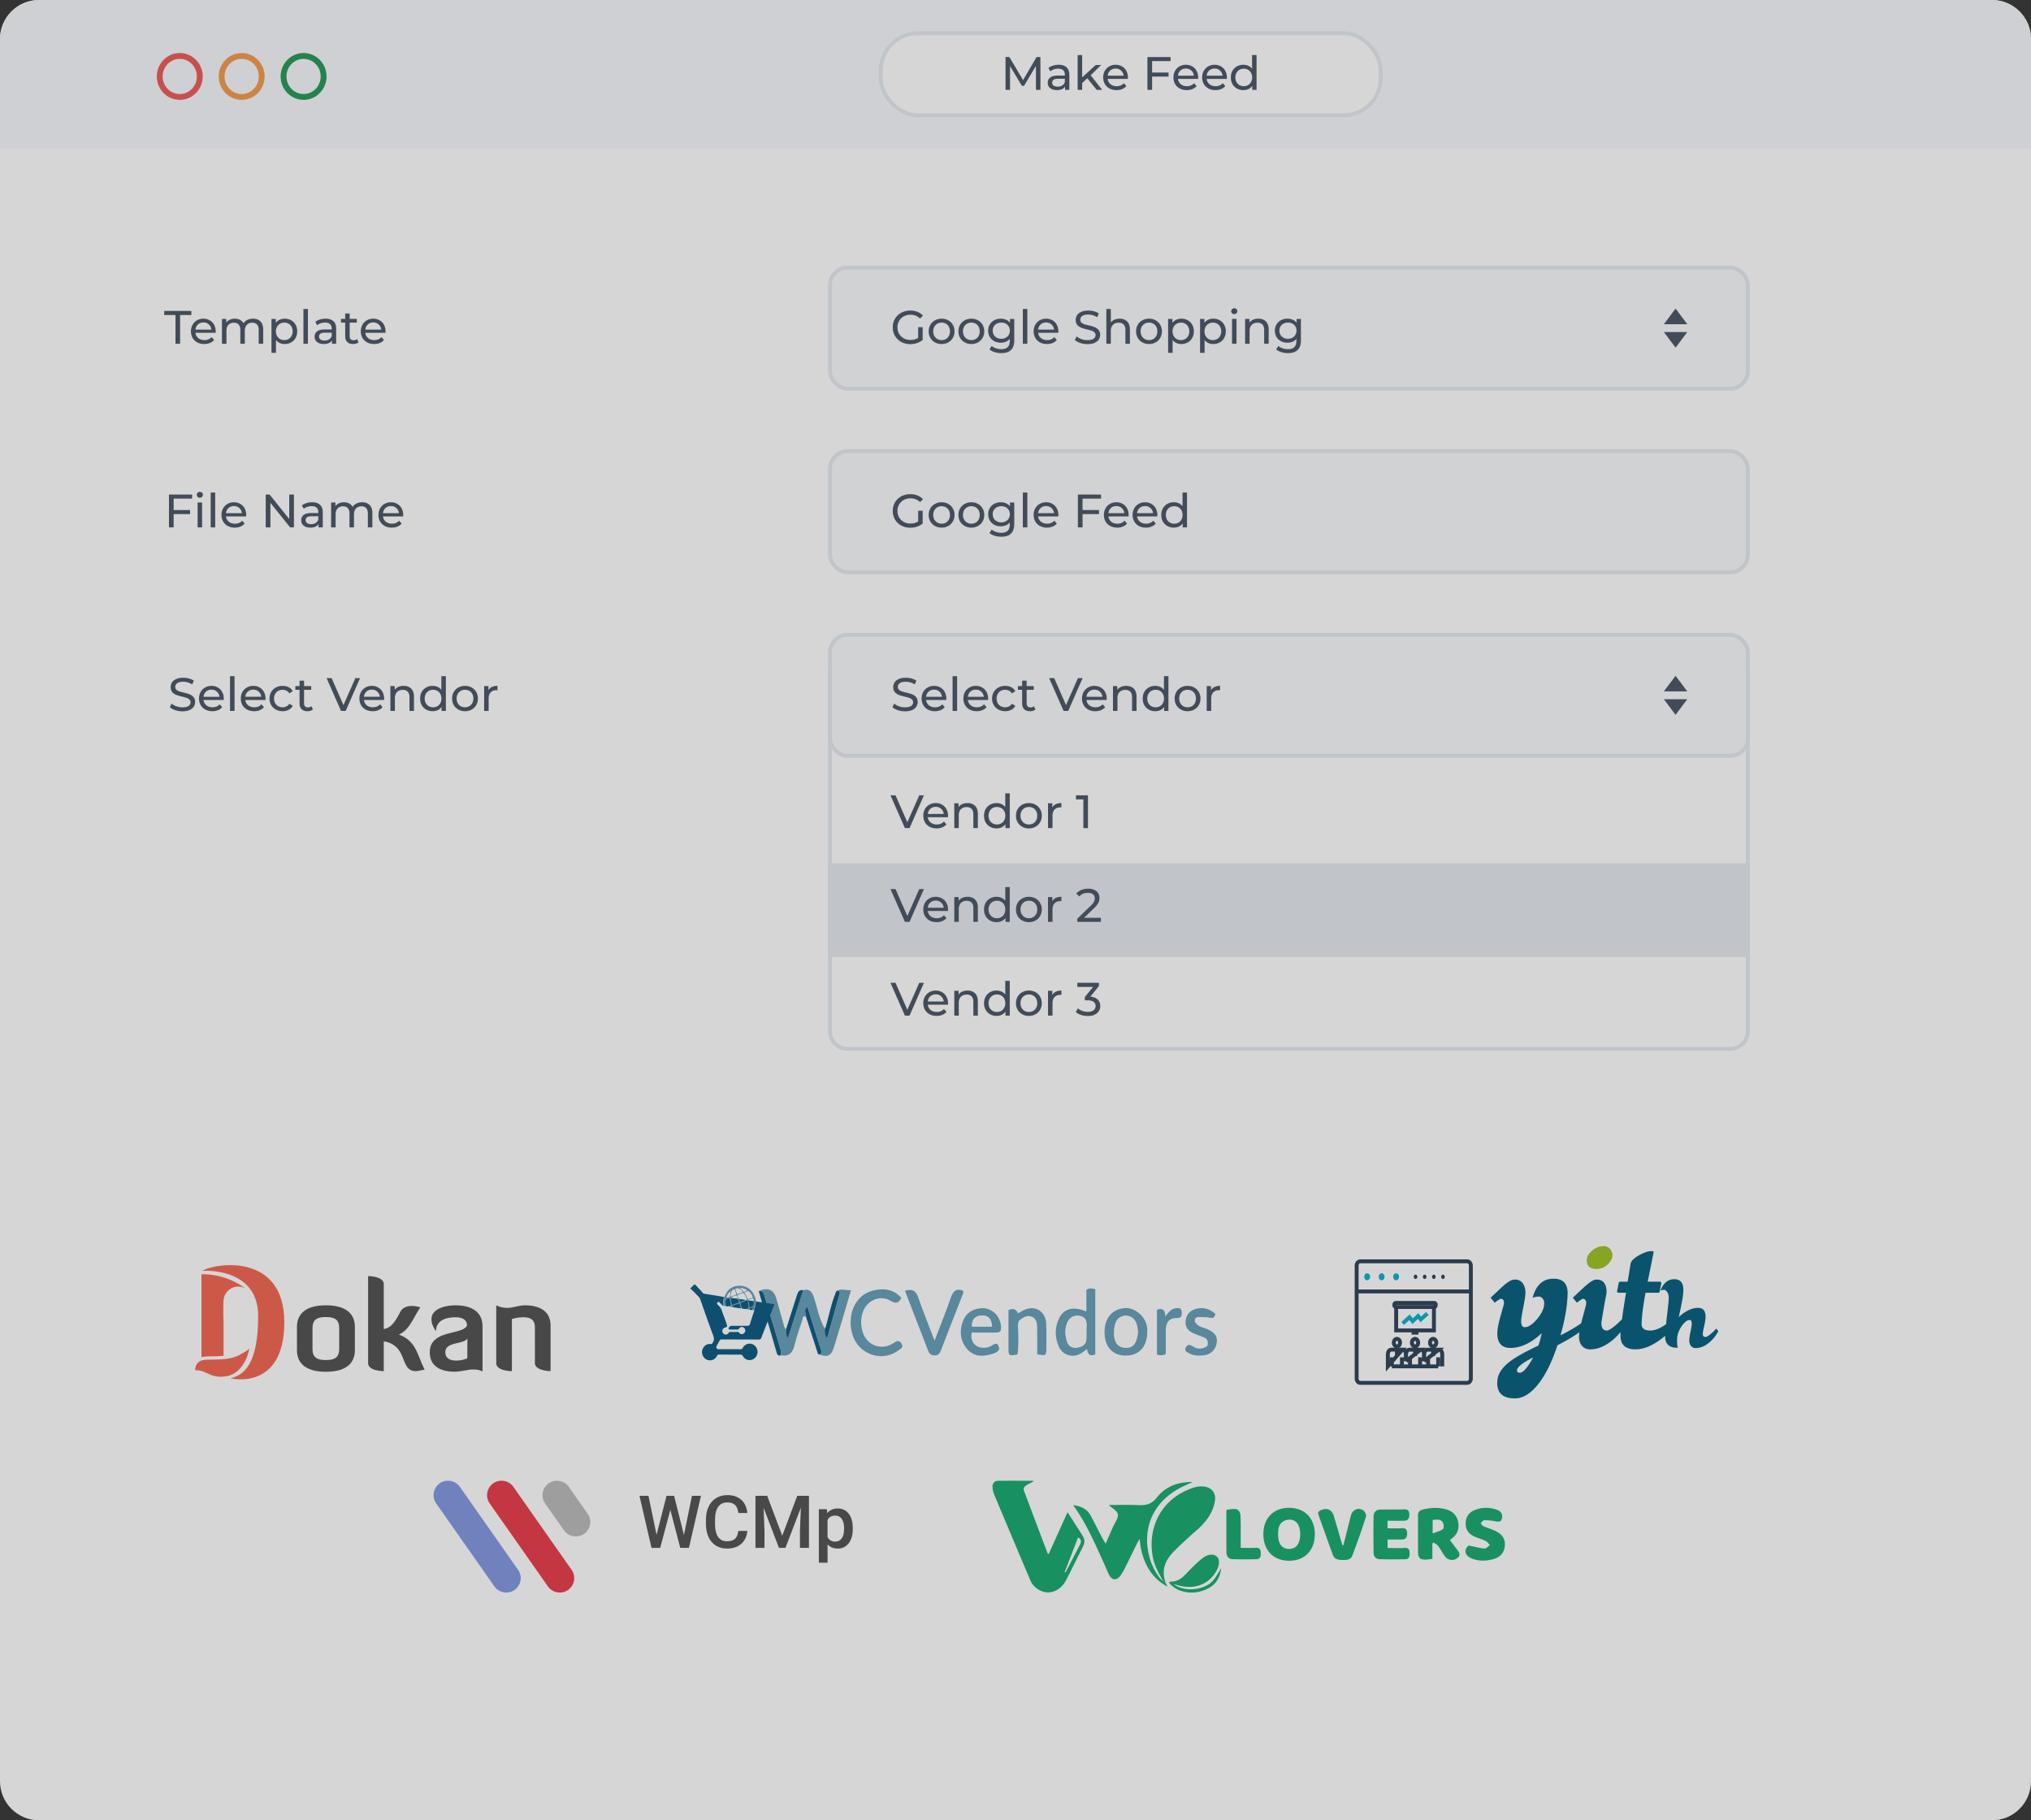 <svg xmlns="http://www.w3.org/2000/svg" width="520" height="466" fill="none" viewBox="0 0 520 466"><rect x="0" y="0" width="520" height="466" fill="#333333" stroke="none"/><g opacity=".8"><path fill="#fff" d="M0 10C0 4.477 4.477 0 10 0h500c5.523 0 10 4.477 10 10v446c0 5.523-4.477 10-10 10H10c-5.523 0-10-4.477-10-10V10z"/><path fill="#fff" stroke="#E5EAEF" d="M212.5 171.5h235V264a4.5 4.5 0 0 1-4.5 4.5H217a4.5 4.5 0 0 1-4.5-4.5v-92.5z"/><path fill="#E5EAEF" d="M212 221h236v24H212z"/><path fill="#465361" d="M236.556 203.6l-3.684 8.4h-1.188l-3.696-8.4h1.296l3.024 6.9 3.048-6.9h1.2zm6.171 5.256c0 .088-.008.204-.024.348h-5.16c.072.56.316 1.012.732 1.356.424.336.948.504 1.572.504.76 0 1.372-.256 1.836-.768l.636.744a2.777 2.777 0 0 1-1.08.768c-.424.176-.9.264-1.428.264-.672 0-1.268-.136-1.788-.408a3.033 3.033 0 0 1-1.212-1.164 3.357 3.357 0 0 1-.42-1.68c0-.616.136-1.172.408-1.668.28-.496.66-.88 1.14-1.152a3.244 3.244 0 0 1 1.644-.42c.608 0 1.148.14 1.62.42.48.272.852.656 1.116 1.152.272.496.408 1.064.408 1.704zm-3.144-2.304c-.552 0-1.016.168-1.392.504-.368.336-.584.776-.648 1.32h4.08c-.064-.536-.284-.972-.66-1.308-.368-.344-.828-.516-1.38-.516zm8.139-.972c.808 0 1.448.236 1.92.708.48.464.72 1.148.72 2.052V212h-1.152v-3.528c0-.616-.148-1.08-.444-1.392-.296-.312-.72-.468-1.272-.468-.624 0-1.116.184-1.476.552-.36.36-.54.88-.54 1.56V212h-1.152v-6.36h1.104v.96c.232-.328.544-.58.936-.756.4-.176.852-.264 1.356-.264zm10.808-2.484V212h-1.104v-1.008c-.256.352-.58.62-.972.804a3.012 3.012 0 0 1-1.296.276 3.343 3.343 0 0 1-1.656-.408 2.976 2.976 0 0 1-1.152-1.14c-.272-.496-.408-1.064-.408-1.704 0-.64.136-1.204.408-1.692.28-.488.664-.868 1.152-1.14a3.343 3.343 0 0 1 1.656-.408c.456 0 .876.088 1.26.264.384.168.704.42.96.756v-3.504h1.152zm-3.276 7.968c.4 0 .764-.092 1.092-.276a2.03 2.03 0 0 0 .768-.792c.184-.344.276-.736.276-1.176 0-.44-.092-.828-.276-1.164a1.93 1.93 0 0 0-.768-.792 2.193 2.193 0 0 0-1.092-.276c-.408 0-.776.092-1.104.276-.32.184-.576.448-.768.792a2.385 2.385 0 0 0-.276 1.164c0 .44.092.832.276 1.176.192.336.448.6.768.792.328.184.696.276 1.104.276zm8.179 1.008c-.632 0-1.2-.14-1.704-.42-.504-.28-.9-.664-1.188-1.152a3.357 3.357 0 0 1-.42-1.68c0-.624.14-1.18.42-1.668.288-.496.684-.88 1.188-1.152a3.449 3.449 0 0 1 1.704-.42c.632 0 1.196.14 1.692.42.504.272.896.656 1.176 1.152.288.488.432 1.044.432 1.668 0 .624-.144 1.184-.432 1.68-.28.488-.672.872-1.176 1.152-.496.28-1.06.42-1.692.42zm0-1.008a2.15 2.15 0 0 0 1.092-.276 2.03 2.03 0 0 0 .768-.792c.184-.344.276-.736.276-1.176 0-.44-.092-.828-.276-1.164a1.93 1.93 0 0 0-.768-.792 2.15 2.15 0 0 0-1.092-.276c-.408 0-.776.092-1.104.276-.32.184-.576.448-.768.792a2.385 2.385 0 0 0-.276 1.164c0 .44.092.832.276 1.176.192.336.448.6.768.792.328.184.696.276 1.104.276zm5.997-4.356c.2-.368.496-.648.888-.84.392-.192.868-.288 1.428-.288v1.116a2.249 2.249 0 0 0-.264-.012c-.624 0-1.116.188-1.476.564-.352.368-.528.896-.528 1.584V212h-1.152v-6.36h1.104v1.068zm9.129-3.108v8.4h-1.188v-7.356h-1.896V203.6h3.084zm-42.003 24l-3.684 8.4h-1.188l-3.696-8.4h1.296l3.024 6.9 3.048-6.9h1.2zm6.171 5.256c0 .088-.008.204-.024.348h-5.16c.072.56.316 1.012.732 1.356.424.336.948.504 1.572.504.76 0 1.372-.256 1.836-.768l.636.744a2.777 2.777 0 0 1-1.08.768c-.424.176-.9.264-1.428.264-.672 0-1.268-.136-1.788-.408a3.033 3.033 0 0 1-1.212-1.164 3.357 3.357 0 0 1-.42-1.68c0-.616.136-1.172.408-1.668.28-.496.66-.88 1.14-1.152a3.244 3.244 0 0 1 1.644-.42c.608 0 1.148.14 1.62.42.48.272.852.656 1.116 1.152.272.496.408 1.064.408 1.704zm-3.144-2.304c-.552 0-1.016.168-1.392.504-.368.336-.584.776-.648 1.32h4.08c-.064-.536-.284-.972-.66-1.308-.368-.344-.828-.516-1.38-.516zm8.139-.972c.808 0 1.448.236 1.92.708.48.464.72 1.148.72 2.052V236h-1.152v-3.528c0-.616-.148-1.08-.444-1.392-.296-.312-.72-.468-1.272-.468-.624 0-1.116.184-1.476.552-.36.36-.54.88-.54 1.56V236h-1.152v-6.36h1.104v.96c.232-.328.544-.58.936-.756.4-.176.852-.264 1.356-.264zm10.808-2.484V236h-1.104v-1.008c-.256.352-.58.62-.972.804a3.012 3.012 0 0 1-1.296.276 3.343 3.343 0 0 1-1.656-.408 2.976 2.976 0 0 1-1.152-1.14c-.272-.496-.408-1.064-.408-1.704 0-.64.136-1.204.408-1.692.28-.488.664-.868 1.152-1.14a3.343 3.343 0 0 1 1.656-.408c.456 0 .876.088 1.26.264.384.168.704.42.96.756v-3.504h1.152zm-3.276 7.968c.4 0 .764-.092 1.092-.276a2.03 2.03 0 0 0 .768-.792c.184-.344.276-.736.276-1.176 0-.44-.092-.828-.276-1.164a1.93 1.93 0 0 0-.768-.792 2.193 2.193 0 0 0-1.092-.276c-.408 0-.776.092-1.104.276-.32.184-.576.448-.768.792a2.385 2.385 0 0 0-.276 1.164c0 .44.092.832.276 1.176.192.336.448.6.768.792.328.184.696.276 1.104.276zm8.179 1.008c-.632 0-1.2-.14-1.704-.42-.504-.28-.9-.664-1.188-1.152a3.357 3.357 0 0 1-.42-1.68c0-.624.14-1.18.42-1.668.288-.496.684-.88 1.188-1.152a3.449 3.449 0 0 1 1.704-.42c.632 0 1.196.14 1.692.42.504.272.896.656 1.176 1.152.288.488.432 1.044.432 1.668 0 .624-.144 1.184-.432 1.68-.28.488-.672.872-1.176 1.152-.496.28-1.06.42-1.692.42zm0-1.008a2.15 2.15 0 0 0 1.092-.276 2.03 2.03 0 0 0 .768-.792c.184-.344.276-.736.276-1.176 0-.44-.092-.828-.276-1.164a1.93 1.93 0 0 0-.768-.792 2.15 2.15 0 0 0-1.092-.276c-.408 0-.776.092-1.104.276-.32.184-.576.448-.768.792a2.385 2.385 0 0 0-.276 1.164c0 .44.092.832.276 1.176.192.336.448.6.768.792.328.184.696.276 1.104.276zm5.997-4.356c.2-.368.496-.648.888-.84.392-.192.868-.288 1.428-.288v1.116a2.249 2.249 0 0 0-.264-.012c-.624 0-1.116.188-1.476.564-.352.368-.528.896-.528 1.584V236h-1.152v-6.36h1.104v1.068zm12.429 4.248V236h-6.036v-.816l3.42-3.3c.416-.4.696-.744.84-1.032.144-.296.216-.592.216-.888 0-.44-.156-.78-.468-1.02-.304-.248-.744-.372-1.32-.372-.928 0-1.644.304-2.148.912l-.816-.708c.328-.4.756-.712 1.284-.936a4.594 4.594 0 0 1 1.788-.336c.88 0 1.58.212 2.1.636.52.416.78.984.78 1.704 0 .448-.096.872-.288 1.272-.192.4-.556.856-1.092 1.368l-2.568 2.472h4.308zM236.556 251.6l-3.684 8.4h-1.188l-3.696-8.4h1.296l3.024 6.9 3.048-6.9h1.2zm6.171 5.256c0 .088-.008.204-.024.348h-5.16c.072.56.316 1.012.732 1.356.424.336.948.504 1.572.504.76 0 1.372-.256 1.836-.768l.636.744a2.777 2.777 0 0 1-1.08.768c-.424.176-.9.264-1.428.264-.672 0-1.268-.136-1.788-.408a3.033 3.033 0 0 1-1.212-1.164 3.357 3.357 0 0 1-.42-1.68c0-.616.136-1.172.408-1.668.28-.496.66-.88 1.14-1.152a3.244 3.244 0 0 1 1.644-.42c.608 0 1.148.14 1.62.42.48.272.852.656 1.116 1.152.272.496.408 1.064.408 1.704zm-3.144-2.304c-.552 0-1.016.168-1.392.504-.368.336-.584.776-.648 1.32h4.08c-.064-.536-.284-.972-.66-1.308-.368-.344-.828-.516-1.38-.516zm8.139-.972c.808 0 1.448.236 1.92.708.48.464.72 1.148.72 2.052V260h-1.152v-3.528c0-.616-.148-1.08-.444-1.392-.296-.312-.72-.468-1.272-.468-.624 0-1.116.184-1.476.552-.36.36-.54.88-.54 1.56V260h-1.152v-6.36h1.104v.96c.232-.328.544-.58.936-.756.4-.176.852-.264 1.356-.264zm10.808-2.484V260h-1.104v-1.008c-.256.352-.58.62-.972.804a3.012 3.012 0 0 1-1.296.276 3.343 3.343 0 0 1-1.656-.408 2.976 2.976 0 0 1-1.152-1.14c-.272-.496-.408-1.064-.408-1.704 0-.64.136-1.204.408-1.692.28-.488.664-.868 1.152-1.14a3.343 3.343 0 0 1 1.656-.408c.456 0 .876.088 1.26.264.384.168.704.42.96.756v-3.504h1.152zm-3.276 7.968c.4 0 .764-.092 1.092-.276a2.03 2.03 0 0 0 .768-.792c.184-.344.276-.736.276-1.176 0-.44-.092-.828-.276-1.164a1.93 1.93 0 0 0-.768-.792 2.193 2.193 0 0 0-1.092-.276c-.408 0-.776.092-1.104.276-.32.184-.576.448-.768.792a2.385 2.385 0 0 0-.276 1.164c0 .44.092.832.276 1.176.192.336.448.6.768.792.328.184.696.276 1.104.276zm8.179 1.008c-.632 0-1.2-.14-1.704-.42-.504-.28-.9-.664-1.188-1.152a3.357 3.357 0 0 1-.42-1.68c0-.624.14-1.18.42-1.668.288-.496.684-.88 1.188-1.152a3.449 3.449 0 0 1 1.704-.42c.632 0 1.196.14 1.692.42.504.272.896.656 1.176 1.152.288.488.432 1.044.432 1.668 0 .624-.144 1.184-.432 1.68-.28.488-.672.872-1.176 1.152-.496.28-1.06.42-1.692.42zm0-1.008a2.15 2.15 0 0 0 1.092-.276 2.03 2.03 0 0 0 .768-.792c.184-.344.276-.736.276-1.176 0-.44-.092-.828-.276-1.164a1.93 1.93 0 0 0-.768-.792 2.15 2.15 0 0 0-1.092-.276c-.408 0-.776.092-1.104.276-.32.184-.576.448-.768.792a2.385 2.385 0 0 0-.276 1.164c0 .44.092.832.276 1.176.192.336.448.6.768.792.328.184.696.276 1.104.276zm5.997-4.356c.2-.368.496-.648.888-.84.392-.192.868-.288 1.428-.288v1.116a2.249 2.249 0 0 0-.264-.012c-.624 0-1.116.188-1.476.564-.352.368-.528.896-.528 1.584V260h-1.152v-6.36h1.104v1.068zm9.741.42c.824.08 1.452.336 1.884.768.432.424.648.968.648 1.632 0 .48-.12.916-.36 1.308-.24.384-.6.692-1.08.924-.472.224-1.052.336-1.74.336-.6 0-1.176-.088-1.728-.264-.552-.184-1.004-.436-1.356-.756l.552-.948c.288.272.656.492 1.104.66.448.16.924.24 1.428.24.624 0 1.108-.132 1.452-.396.352-.264.528-.628.528-1.092 0-.464-.172-.824-.516-1.08-.344-.256-.864-.384-1.56-.384h-.672v-.84l2.112-2.592h-4.044V251.6h5.544v.816l-2.196 2.712z"/><rect width="235" height="31" x="212.5" y="162.5" fill="#F9FAFD" stroke="#E5EAEF" rx="4.5"/><path fill="#465361" d="M429 183l-3-4h6l-3 4zm0-10l3 4h-6l3-4zm-197.292 9.096a5.914 5.914 0 0 1-1.836-.288c-.584-.2-1.044-.456-1.38-.768l.444-.936c.32.288.728.524 1.224.708.504.176 1.02.264 1.548.264.696 0 1.216-.116 1.56-.348.344-.24.516-.556.516-.948a.9.9 0 0 0-.288-.696 1.784 1.784 0 0 0-.696-.42c-.272-.096-.66-.204-1.164-.324a12.396 12.396 0 0 1-1.536-.456 2.616 2.616 0 0 1-.996-.696c-.272-.32-.408-.748-.408-1.284 0-.448.116-.852.348-1.212.24-.36.6-.648 1.08-.864.48-.216 1.076-.324 1.788-.324.496 0 .984.064 1.464.192s.892.312 1.236.552l-.396.96a4.199 4.199 0 0 0-1.128-.504 4.08 4.08 0 0 0-1.176-.18c-.68 0-1.192.124-1.536.372-.336.248-.504.568-.504.96 0 .288.096.524.288.708.192.176.428.316.708.42.288.096.676.2 1.164.312.632.152 1.14.304 1.524.456.384.152.712.384.984.696.28.312.42.732.42 1.26 0 .44-.12.844-.36 1.212-.24.36-.604.648-1.092.864-.488.208-1.088.312-1.8.312zm10.585-3.24c0 .088-.008.204-.024.348h-5.16c.072.56.316 1.012.732 1.356.424.336.948.504 1.572.504.76 0 1.372-.256 1.836-.768l.636.744a2.777 2.777 0 0 1-1.08.768c-.424.176-.9.264-1.428.264-.672 0-1.268-.136-1.788-.408a3.033 3.033 0 0 1-1.212-1.164 3.357 3.357 0 0 1-.42-1.68c0-.616.136-1.172.408-1.668.28-.496.66-.88 1.14-1.152a3.244 3.244 0 0 1 1.644-.42c.608 0 1.148.14 1.62.42.48.272.852.656 1.116 1.152.272.496.408 1.064.408 1.704zm-3.144-2.304c-.552 0-1.016.168-1.392.504-.368.336-.584.776-.648 1.32h4.08c-.064-.536-.284-.972-.66-1.308-.368-.344-.828-.516-1.38-.516zm4.744-3.456h1.152V182h-1.152v-8.904zm9.099 5.76c0 .088-.008.204-.024.348h-5.16c.072.56.316 1.012.732 1.356.424.336.948.504 1.572.504.76 0 1.372-.256 1.836-.768l.636.744a2.777 2.777 0 0 1-1.08.768c-.424.176-.9.264-1.428.264-.672 0-1.268-.136-1.788-.408a3.033 3.033 0 0 1-1.212-1.164 3.357 3.357 0 0 1-.42-1.68c0-.616.136-1.172.408-1.668.28-.496.66-.88 1.14-1.152a3.244 3.244 0 0 1 1.644-.42c.608 0 1.148.14 1.62.42.48.272.852.656 1.116 1.152.272.496.408 1.064.408 1.704zm-3.144-2.304c-.552 0-1.016.168-1.392.504-.368.336-.584.776-.648 1.32h4.08c-.064-.536-.284-.972-.66-1.308-.368-.344-.828-.516-1.38-.516zm7.516 5.52c-.648 0-1.228-.14-1.74-.42-.504-.28-.9-.664-1.188-1.152a3.284 3.284 0 0 1-.432-1.68c0-.624.144-1.18.432-1.668.288-.496.684-.88 1.188-1.152.512-.28 1.092-.42 1.74-.42.576 0 1.088.116 1.536.348a2.47 2.47 0 0 1 1.056 1.008l-.876.564a1.957 1.957 0 0 0-.744-.684 2.122 2.122 0 0 0-.984-.228 2.31 2.31 0 0 0-1.128.276 2.008 2.008 0 0 0-.78.792 2.385 2.385 0 0 0-.276 1.164c0 .448.092.844.276 1.188.192.336.452.596.78.78a2.31 2.31 0 0 0 1.128.276c.36 0 .688-.076.984-.228.296-.152.544-.38.744-.684l.876.552c-.248.44-.6.78-1.056 1.02-.448.232-.96.348-1.536.348zm7.742-.444a1.79 1.79 0 0 1-.624.336 2.74 2.74 0 0 1-.768.108c-.64 0-1.136-.172-1.488-.516-.352-.344-.528-.836-.528-1.476v-3.492h-1.08v-.948h1.08v-1.392h1.152v1.392h1.824v.948h-1.824v3.444c0 .344.084.608.252.792.176.184.424.276.744.276.352 0 .652-.1.9-.3l.36.828zm12.079-8.028l-3.684 8.4h-1.188l-3.696-8.4h1.296l3.024 6.9 3.048-6.9h1.2zm6.171 5.256c0 .088-.008.204-.024.348h-5.16c.072.56.316 1.012.732 1.356.424.336.948.504 1.572.504.76 0 1.372-.256 1.836-.768l.636.744a2.777 2.777 0 0 1-1.08.768c-.424.176-.9.264-1.428.264-.672 0-1.268-.136-1.788-.408a3.033 3.033 0 0 1-1.212-1.164 3.357 3.357 0 0 1-.42-1.68c0-.616.136-1.172.408-1.668.28-.496.66-.88 1.14-1.152a3.244 3.244 0 0 1 1.644-.42c.608 0 1.148.14 1.62.42.48.272.852.656 1.116 1.152.272.496.408 1.064.408 1.704zm-3.144-2.304c-.552 0-1.016.168-1.392.504-.368.336-.584.776-.648 1.32h4.08c-.064-.536-.284-.972-.66-1.308-.368-.344-.828-.516-1.38-.516zm8.139-.972c.808 0 1.448.236 1.92.708.48.464.72 1.148.72 2.052V182h-1.152v-3.528c0-.616-.148-1.08-.444-1.392-.296-.312-.72-.468-1.272-.468-.624 0-1.116.184-1.476.552-.36.36-.54.88-.54 1.56V182h-1.152v-6.36h1.104v.96c.232-.328.544-.58.936-.756.4-.176.852-.264 1.356-.264zm10.807-2.484V182h-1.104v-1.008c-.256.352-.58.62-.972.804a3.012 3.012 0 0 1-1.296.276 3.343 3.343 0 0 1-1.656-.408 2.976 2.976 0 0 1-1.152-1.14c-.272-.496-.408-1.064-.408-1.704 0-.64.136-1.204.408-1.692.28-.488.664-.868 1.152-1.14a3.343 3.343 0 0 1 1.656-.408c.456 0 .876.088 1.26.264.384.168.704.42.96.756v-3.504h1.152zm-3.276 7.968c.4 0 .764-.092 1.092-.276a2.03 2.03 0 0 0 .768-.792c.184-.344.276-.736.276-1.176 0-.44-.092-.828-.276-1.164a1.93 1.93 0 0 0-.768-.792 2.193 2.193 0 0 0-1.092-.276c-.408 0-.776.092-1.104.276-.32.184-.576.448-.768.792a2.385 2.385 0 0 0-.276 1.164c0 .44.092.832.276 1.176.192.336.448.6.768.792.328.184.696.276 1.104.276zm8.18 1.008c-.632 0-1.2-.14-1.704-.42-.504-.28-.9-.664-1.188-1.152a3.357 3.357 0 0 1-.42-1.68c0-.624.14-1.18.42-1.668.288-.496.684-.88 1.188-1.152a3.449 3.449 0 0 1 1.704-.42c.632 0 1.196.14 1.692.42.504.272.896.656 1.176 1.152.288.488.432 1.044.432 1.668 0 .624-.144 1.184-.432 1.68-.28.488-.672.872-1.176 1.152-.496.28-1.06.42-1.692.42zm0-1.008a2.15 2.15 0 0 0 1.092-.276 2.03 2.03 0 0 0 .768-.792c.184-.344.276-.736.276-1.176 0-.44-.092-.828-.276-1.164a1.93 1.93 0 0 0-.768-.792 2.15 2.15 0 0 0-1.092-.276c-.408 0-.776.092-1.104.276-.32.184-.576.448-.768.792a2.385 2.385 0 0 0-.276 1.164c0 .44.092.832.276 1.176.192.336.448.6.768.792.328.184.696.276 1.104.276zm5.997-4.356c.2-.368.496-.648.888-.84.392-.192.868-.288 1.428-.288v1.116a2.249 2.249 0 0 0-.264-.012c-.624 0-1.116.188-1.476.564-.352.368-.528.896-.528 1.584V182h-1.152v-6.36h1.104v1.068zm-263.351 5.388a5.914 5.914 0 0 1-1.836-.288c-.584-.2-1.044-.456-1.38-.768l.444-.936c.32.288.728.524 1.224.708.504.176 1.02.264 1.548.264.696 0 1.216-.116 1.56-.348.344-.24.516-.556.516-.948a.9.9 0 0 0-.288-.696 1.784 1.784 0 0 0-.696-.42c-.272-.096-.66-.204-1.164-.324a12.396 12.396 0 0 1-1.536-.456 2.616 2.616 0 0 1-.996-.696c-.272-.32-.408-.748-.408-1.284 0-.448.116-.852.348-1.212.24-.36.6-.648 1.08-.864.48-.216 1.076-.324 1.788-.324.496 0 .984.064 1.464.192s.892.312 1.236.552l-.396.96a4.199 4.199 0 0 0-1.128-.504 4.08 4.08 0 0 0-1.176-.18c-.68 0-1.192.124-1.536.372-.336.248-.504.568-.504.96 0 .288.096.524.288.708.192.176.428.316.708.42.288.096.676.2 1.164.312.632.152 1.14.304 1.524.456.384.152.712.384.984.696.28.312.42.732.42 1.26 0 .44-.12.844-.36 1.212-.24.36-.604.648-1.092.864-.488.208-1.088.312-1.8.312zm10.585-3.24c0 .088-.008.204-.024.348h-5.16c.072.56.316 1.012.732 1.356.424.336.948.504 1.572.504.76 0 1.372-.256 1.836-.768l.636.744a2.777 2.777 0 0 1-1.08.768c-.424.176-.9.264-1.428.264-.672 0-1.268-.136-1.788-.408a3.033 3.033 0 0 1-1.212-1.164 3.357 3.357 0 0 1-.42-1.68c0-.616.136-1.172.408-1.668.28-.496.66-.88 1.14-1.152a3.244 3.244 0 0 1 1.644-.42c.608 0 1.148.14 1.62.42.48.272.852.656 1.116 1.152.272.496.408 1.064.408 1.704zm-3.144-2.304c-.552 0-1.016.168-1.392.504-.368.336-.584.776-.648 1.32h4.08c-.064-.536-.284-.972-.66-1.308-.368-.344-.828-.516-1.38-.516zm4.744-3.456h1.152V182h-1.152v-8.904zm9.1 5.76c0 .088-.009.204-.025.348h-5.16c.072.56.316 1.012.732 1.356.424.336.948.504 1.572.504.76 0 1.372-.256 1.836-.768l.636.744a2.777 2.777 0 0 1-1.08.768c-.424.176-.9.264-1.428.264-.672 0-1.268-.136-1.788-.408a3.033 3.033 0 0 1-1.212-1.164 3.357 3.357 0 0 1-.42-1.68c0-.616.136-1.172.408-1.668.28-.496.66-.88 1.14-1.152a3.244 3.244 0 0 1 1.644-.42c.608 0 1.148.14 1.62.42.48.272.852.656 1.116 1.152.272.496.408 1.064.408 1.704zm-3.145-2.304c-.552 0-1.016.168-1.392.504-.368.336-.584.776-.648 1.32h4.08c-.064-.536-.284-.972-.66-1.308-.368-.344-.828-.516-1.38-.516zm7.516 5.52c-.648 0-1.228-.14-1.74-.42-.504-.28-.9-.664-1.188-1.152a3.284 3.284 0 0 1-.432-1.68c0-.624.144-1.18.432-1.668.288-.496.684-.88 1.188-1.152.512-.28 1.092-.42 1.74-.42.576 0 1.088.116 1.536.348a2.47 2.47 0 0 1 1.056 1.008l-.876.564a1.957 1.957 0 0 0-.744-.684 2.122 2.122 0 0 0-.984-.228 2.31 2.31 0 0 0-1.128.276 2.008 2.008 0 0 0-.78.792 2.385 2.385 0 0 0-.276 1.164c0 .448.092.844.276 1.188.192.336.452.596.78.78a2.31 2.31 0 0 0 1.128.276c.36 0 .688-.076.984-.228.296-.152.544-.38.744-.684l.876.552c-.248.44-.6.78-1.056 1.02-.448.232-.96.348-1.536.348zm7.742-.444a1.79 1.79 0 0 1-.624.336 2.74 2.74 0 0 1-.769.108c-.64 0-1.135-.172-1.487-.516-.352-.344-.528-.836-.528-1.476v-3.492h-1.08v-.948h1.08v-1.392h1.152v1.392h1.824v.948h-1.825v3.444c0 .344.084.608.252.792.177.184.424.276.745.276.352 0 .651-.1.9-.3l.36.828zm12.079-8.028L88.5 182h-1.188l-3.696-8.4h1.296l3.024 6.9 3.048-6.9h1.2zm6.17 5.256c0 .088-.007.204-.023.348h-5.16c.072.56.316 1.012.732 1.356.424.336.948.504 1.572.504.76 0 1.372-.256 1.836-.768l.636.744a2.777 2.777 0 0 1-1.08.768c-.424.176-.9.264-1.428.264-.672 0-1.268-.136-1.788-.408a3.033 3.033 0 0 1-1.212-1.164 3.357 3.357 0 0 1-.42-1.68c0-.616.136-1.172.408-1.668.28-.496.66-.88 1.14-1.152a3.244 3.244 0 0 1 1.644-.42c.608 0 1.148.14 1.62.42.48.272.852.656 1.116 1.152.272.496.408 1.064.408 1.704zm-3.143-2.304c-.552 0-1.016.168-1.392.504-.368.336-.584.776-.648 1.32h4.08c-.064-.536-.284-.972-.66-1.308-.368-.344-.828-.516-1.38-.516zm8.139-.972c.808 0 1.448.236 1.92.708.48.464.72 1.148.72 2.052V182h-1.152v-3.528c0-.616-.148-1.08-.444-1.392-.296-.312-.72-.468-1.272-.468-.624 0-1.116.184-1.476.552-.36.36-.54.88-.54 1.56V182h-1.152v-6.36h1.104v.96c.232-.328.544-.58.936-.756.4-.176.852-.264 1.356-.264zm10.807-2.484V182h-1.104v-1.008c-.256.352-.58.62-.972.804a3.012 3.012 0 0 1-1.296.276 3.343 3.343 0 0 1-1.656-.408 2.976 2.976 0 0 1-1.152-1.14c-.272-.496-.408-1.064-.408-1.704 0-.64.136-1.204.408-1.692.28-.488.664-.868 1.152-1.14a3.343 3.343 0 0 1 1.656-.408c.456 0 .876.088 1.26.264.384.168.704.42.96.756v-3.504h1.152zm-3.276 7.968c.4 0 .764-.092 1.092-.276a2.03 2.03 0 0 0 .768-.792c.184-.344.276-.736.276-1.176 0-.44-.092-.828-.276-1.164a1.93 1.93 0 0 0-.768-.792 2.193 2.193 0 0 0-1.092-.276c-.408 0-.776.092-1.104.276-.32.184-.576.448-.768.792a2.385 2.385 0 0 0-.276 1.164c0 .44.092.832.276 1.176.192.336.448.6.768.792.328.184.696.276 1.104.276zm8.18 1.008c-.632 0-1.2-.14-1.704-.42-.504-.28-.9-.664-1.188-1.152a3.357 3.357 0 0 1-.42-1.68c0-.624.14-1.18.42-1.668.288-.496.684-.88 1.188-1.152a3.449 3.449 0 0 1 1.704-.42c.632 0 1.196.14 1.692.42.504.272.896.656 1.176 1.152.288.488.432 1.044.432 1.668 0 .624-.144 1.184-.432 1.68-.28.488-.672.872-1.176 1.152-.496.28-1.06.42-1.692.42zm0-1.008a2.15 2.15 0 0 0 1.092-.276 2.03 2.03 0 0 0 .768-.792c.184-.344.276-.736.276-1.176 0-.44-.092-.828-.276-1.164a1.93 1.93 0 0 0-.768-.792 2.15 2.15 0 0 0-1.092-.276c-.408 0-.776.092-1.104.276-.32.184-.576.448-.768.792a2.385 2.385 0 0 0-.276 1.164c0 .44.092.832.276 1.176.192.336.448.6.768.792.328.184.696.276 1.104.276zm5.997-4.356c.2-.368.496-.648.888-.84.392-.192.868-.288 1.428-.288v1.116a2.249 2.249 0 0 0-.264-.012c-.624 0-1.116.188-1.476.564-.352.368-.528.896-.528 1.584V182h-1.152v-6.36h1.104v1.068zM44.46 127.644v2.928h4.212v1.032H44.46V135h-1.2v-8.4h5.928v1.044H44.46zm6.132.996h1.152V135h-1.152v-6.36zm.576-1.224a.789.789 0 0 1-.564-.216.718.718 0 0 1-.216-.528c0-.208.072-.384.216-.528a.766.766 0 0 1 .564-.228c.224 0 .408.072.552.216a.662.662 0 0 1 .228.516c0 .216-.076.4-.228.552a.748.748 0 0 1-.552.216zm2.776-1.32h1.152V135h-1.152v-8.904zm9.1 5.76c0 .088-.009.204-.025.348h-5.16c.072.56.316 1.012.732 1.356.424.336.948.504 1.572.504.76 0 1.372-.256 1.836-.768l.636.744a2.777 2.777 0 0 1-1.08.768c-.424.176-.9.264-1.428.264-.672 0-1.268-.136-1.788-.408a3.033 3.033 0 0 1-1.212-1.164 3.357 3.357 0 0 1-.42-1.68c0-.616.136-1.172.408-1.668.28-.496.66-.88 1.14-1.152a3.244 3.244 0 0 1 1.644-.42c.608 0 1.148.14 1.62.42.48.272.852.656 1.116 1.152.272.496.408 1.064.408 1.704zm-3.145-2.304c-.552 0-1.016.168-1.392.504-.368.336-.584.776-.648 1.32h4.08c-.064-.536-.284-.972-.66-1.308-.368-.344-.828-.516-1.38-.516zm15.358-2.952v8.4h-.984l-5.04-6.264V135h-1.2v-8.4h.984l5.04 6.264V126.6h1.2zm4.663 1.98c.88 0 1.552.216 2.016.648.472.432.708 1.076.708 1.932V135h-1.092v-.84a1.853 1.853 0 0 1-.828.684c-.352.152-.772.228-1.26.228-.712 0-1.284-.172-1.716-.516-.424-.344-.636-.796-.636-1.356s.204-1.008.612-1.344c.408-.344 1.056-.516 1.944-.516h1.824v-.228c0-.496-.144-.876-.432-1.14-.288-.264-.712-.396-1.272-.396-.376 0-.744.064-1.104.192a2.76 2.76 0 0 0-.912.492l-.48-.864c.328-.264.72-.464 1.176-.6.456-.144.94-.216 1.452-.216zm-.264 5.604c.44 0 .82-.096 1.14-.288.32-.2.552-.48.696-.84v-.888h-1.776c-.976 0-1.464.328-1.464.984 0 .32.124.572.372.756.248.184.592.276 1.032.276zm13.076-5.604c.8 0 1.432.232 1.896.696.472.464.708 1.152.708 2.064V135h-1.152v-3.528c0-.616-.144-1.08-.432-1.392-.28-.312-.684-.468-1.212-.468-.584 0-1.048.184-1.392.552-.344.36-.516.88-.516 1.56V135H89.48v-3.528c0-.616-.144-1.08-.432-1.392-.28-.312-.684-.468-1.212-.468-.584 0-1.048.184-1.392.552-.344.36-.516.88-.516 1.56V135h-1.152v-6.36h1.104v.948c.232-.328.536-.576.912-.744a2.995 2.995 0 0 1 1.284-.264c.496 0 .936.1 1.32.3.384.2.68.492.888.876.24-.368.572-.656.996-.864a3.304 3.304 0 0 1 1.452-.312zm10.506 3.276c0 .088-.008.204-.024.348h-5.16c.072.56.316 1.012.732 1.356.424.336.948.504 1.572.504.76 0 1.372-.256 1.836-.768l.636.744a2.777 2.777 0 0 1-1.08.768c-.424.176-.9.264-1.428.264-.672 0-1.268-.136-1.788-.408a3.033 3.033 0 0 1-1.212-1.164 3.357 3.357 0 0 1-.42-1.68c0-.616.136-1.172.408-1.668.28-.496.66-.88 1.14-1.152a3.243 3.243 0 0 1 1.644-.42c.608 0 1.148.14 1.62.42.48.272.852.656 1.116 1.152.272.496.408 1.064.408 1.704zm-3.144-2.304c-.552 0-1.016.168-1.392.504-.368.336-.584.776-.648 1.32h4.08c-.064-.536-.284-.972-.66-1.308-.368-.344-.828-.516-1.38-.516z"/><rect width="235" height="31" x="212.5" y="115.5" fill="#F9FAFD" stroke="#E5EAEF" rx="4.5"/><path fill="#465361" d="M235.08 130.752h1.152v3.276c-.416.344-.9.608-1.452.792a5.428 5.428 0 0 1-1.728.276c-.848 0-1.612-.184-2.292-.552a4.24 4.24 0 0 1-1.608-1.536c-.384-.656-.576-1.392-.576-2.208 0-.816.192-1.552.576-2.208a4.124 4.124 0 0 1 1.608-1.536c.688-.368 1.46-.552 2.316-.552.672 0 1.28.112 1.824.336.552.216 1.02.536 1.404.96l-.744.744c-.672-.648-1.484-.972-2.436-.972-.64 0-1.216.14-1.728.42-.504.272-.9.656-1.188 1.152a3.196 3.196 0 0 0-.432 1.656c0 .608.144 1.16.432 1.656.288.488.684.872 1.188 1.152.512.28 1.084.42 1.716.42.752 0 1.408-.18 1.968-.54v-2.736zm6.006 4.32c-.632 0-1.2-.14-1.704-.42-.504-.28-.9-.664-1.188-1.152a3.357 3.357 0 0 1-.42-1.68c0-.624.14-1.18.42-1.668.288-.496.684-.88 1.188-1.152a3.449 3.449 0 0 1 1.704-.42c.632 0 1.196.14 1.692.42.504.272.896.656 1.176 1.152.288.488.432 1.044.432 1.668 0 .624-.144 1.184-.432 1.68-.28.488-.672.872-1.176 1.152-.496.28-1.06.42-1.692.42zm0-1.008a2.15 2.15 0 0 0 1.092-.276 2.03 2.03 0 0 0 .768-.792c.184-.344.276-.736.276-1.176 0-.44-.092-.828-.276-1.164a1.93 1.93 0 0 0-.768-.792 2.15 2.15 0 0 0-1.092-.276c-.408 0-.776.092-1.104.276-.32.184-.576.448-.768.792a2.385 2.385 0 0 0-.276 1.164c0 .44.092.832.276 1.176.192.336.448.6.768.792.328.184.696.276 1.104.276zm7.617 1.008c-.632 0-1.2-.14-1.704-.42-.504-.28-.9-.664-1.188-1.152a3.357 3.357 0 0 1-.42-1.68c0-.624.14-1.18.42-1.668.288-.496.684-.88 1.188-1.152a3.449 3.449 0 0 1 1.704-.42c.632 0 1.196.14 1.692.42.504.272.896.656 1.176 1.152.288.488.432 1.044.432 1.668 0 .624-.144 1.184-.432 1.68-.28.488-.672.872-1.176 1.152-.496.28-1.06.42-1.692.42zm0-1.008a2.15 2.15 0 0 0 1.092-.276 2.03 2.03 0 0 0 .768-.792c.184-.344.276-.736.276-1.176 0-.44-.092-.828-.276-1.164a1.93 1.93 0 0 0-.768-.792 2.15 2.15 0 0 0-1.092-.276c-.408 0-.776.092-1.104.276-.32.184-.576.448-.768.792a2.385 2.385 0 0 0-.276 1.164c0 .44.092.832.276 1.176.192.336.448.6.768.792.328.184.696.276 1.104.276zm10.977-5.424v5.496c0 1.112-.276 1.932-.828 2.46-.552.536-1.376.804-2.472.804-.6 0-1.172-.084-1.716-.252-.544-.16-.984-.392-1.32-.696l.552-.888c.296.256.66.456 1.092.6.44.152.892.228 1.356.228.744 0 1.292-.176 1.644-.528.36-.352.54-.888.54-1.608v-.504a2.594 2.594 0 0 1-1.008.744c-.392.16-.82.24-1.284.24-.608 0-1.16-.128-1.656-.384a2.968 2.968 0 0 1-1.152-1.092 3.091 3.091 0 0 1-.42-1.608c0-.6.14-1.132.42-1.596.28-.472.664-.836 1.152-1.092a3.557 3.557 0 0 1 1.656-.384c.48 0 .924.088 1.332.264.416.176.756.436 1.02.78v-.984h1.092zm-3.312 5.088c.416 0 .788-.088 1.116-.264.336-.176.596-.42.78-.732.192-.32.288-.68.288-1.08 0-.616-.204-1.112-.612-1.488-.408-.384-.932-.576-1.572-.576-.648 0-1.176.192-1.584.576-.408.376-.612.872-.612 1.488 0 .4.092.76.276 1.08.192.312.452.556.78.732a2.42 2.42 0 0 0 1.14.264zm5.513-7.632h1.152V135h-1.152v-8.904zm9.1 5.76c0 .088-.008.204-.024.348h-5.16c.072.56.316 1.012.732 1.356.424.336.948.504 1.572.504.76 0 1.372-.256 1.836-.768l.636.744a2.777 2.777 0 0 1-1.08.768c-.424.176-.9.264-1.428.264-.672 0-1.268-.136-1.788-.408a3.033 3.033 0 0 1-1.212-1.164 3.357 3.357 0 0 1-.42-1.68c0-.616.136-1.172.408-1.668.28-.496.66-.88 1.14-1.152a3.244 3.244 0 0 1 1.644-.42c.608 0 1.148.14 1.62.42.48.272.852.656 1.116 1.152.272.496.408 1.064.408 1.704zm-3.144-2.304c-.552 0-1.016.168-1.392.504-.368.336-.584.776-.648 1.32h4.08c-.064-.536-.284-.972-.66-1.308-.368-.344-.828-.516-1.38-.516zm9.334-1.908v2.928h4.212v1.032h-4.212V135h-1.2v-8.4h5.928v1.044h-4.728zm11.798 4.212c0 .088-.008.204-.024.348h-5.16c.072.56.316 1.012.732 1.356.424.336.948.504 1.572.504.76 0 1.372-.256 1.836-.768l.636.744a2.777 2.777 0 0 1-1.08.768c-.424.176-.9.264-1.428.264-.672 0-1.268-.136-1.788-.408a3.033 3.033 0 0 1-1.212-1.164 3.357 3.357 0 0 1-.42-1.68c0-.616.136-1.172.408-1.668.28-.496.66-.88 1.14-1.152a3.244 3.244 0 0 1 1.644-.42c.608 0 1.148.14 1.62.42.48.272.852.656 1.116 1.152.272.496.408 1.064.408 1.704zm-3.144-2.304c-.552 0-1.016.168-1.392.504-.368.336-.584.776-.648 1.32h4.08c-.064-.536-.284-.972-.66-1.308-.368-.344-.828-.516-1.38-.516zm10.492 2.304c0 .088-.008.204-.024.348h-5.16c.072.56.316 1.012.732 1.356.424.336.948.504 1.572.504.76 0 1.372-.256 1.836-.768l.636.744a2.777 2.777 0 0 1-1.08.768c-.424.176-.9.264-1.428.264-.672 0-1.268-.136-1.788-.408a3.033 3.033 0 0 1-1.212-1.164 3.357 3.357 0 0 1-.42-1.68c0-.616.136-1.172.408-1.668.28-.496.66-.88 1.14-1.152a3.244 3.244 0 0 1 1.644-.42c.608 0 1.148.14 1.62.42.48.272.852.656 1.116 1.152.272.496.408 1.064.408 1.704zm-3.144-2.304c-.552 0-1.016.168-1.392.504-.368.336-.584.776-.648 1.32h4.08c-.064-.536-.284-.972-.66-1.308-.368-.344-.828-.516-1.38-.516zm10.743-3.456V135h-1.104v-1.008c-.256.352-.58.62-.972.804a3.012 3.012 0 0 1-1.296.276 3.343 3.343 0 0 1-1.656-.408 2.976 2.976 0 0 1-1.152-1.14c-.272-.496-.408-1.064-.408-1.704 0-.64.136-1.204.408-1.692.28-.488.664-.868 1.152-1.14a3.343 3.343 0 0 1 1.656-.408c.456 0 .876.088 1.26.264.384.168.704.42.96.756v-3.504h1.152zm-3.276 7.968c.4 0 .764-.092 1.092-.276a2.03 2.03 0 0 0 .768-.792c.184-.344.276-.736.276-1.176 0-.44-.092-.828-.276-1.164a1.93 1.93 0 0 0-.768-.792 2.193 2.193 0 0 0-1.092-.276c-.408 0-.776.092-1.104.276-.32.184-.576.448-.768.792a2.385 2.385 0 0 0-.276 1.164c0 .44.092.832.276 1.176.192.336.448.6.768.792.328.184.696.276 1.104.276z"/><rect width="235" height="31" x="212.5" y="68.5" fill="#F9FAFD" stroke="#E5EAEF" rx="4.5"/><path fill="#465361" d="M429 89l-3-4h6l-3 4zm0-10l3 4h-6l3-4zm-193.92 4.752h1.152v3.276c-.416.344-.9.608-1.452.792a5.428 5.428 0 0 1-1.728.276c-.848 0-1.612-.184-2.292-.552a4.24 4.24 0 0 1-1.608-1.536c-.384-.656-.576-1.392-.576-2.208 0-.816.192-1.552.576-2.208a4.124 4.124 0 0 1 1.608-1.536c.688-.368 1.46-.552 2.316-.552.672 0 1.28.112 1.824.336.552.216 1.02.536 1.404.96l-.744.744c-.672-.648-1.484-.972-2.436-.972-.64 0-1.216.14-1.728.42-.504.272-.9.656-1.188 1.152a3.196 3.196 0 0 0-.432 1.656c0 .608.144 1.16.432 1.656.288.488.684.872 1.188 1.152.512.28 1.084.42 1.716.42.752 0 1.408-.18 1.968-.54v-2.736zm6.006 4.32c-.632 0-1.2-.14-1.704-.42-.504-.28-.9-.664-1.188-1.152a3.357 3.357 0 0 1-.42-1.68c0-.624.14-1.18.42-1.668.288-.496.684-.88 1.188-1.152a3.449 3.449 0 0 1 1.704-.42c.632 0 1.196.14 1.692.42.504.272.896.656 1.176 1.152.288.488.432 1.044.432 1.668 0 .624-.144 1.184-.432 1.68-.28.488-.672.872-1.176 1.152-.496.28-1.06.42-1.692.42zm0-1.008a2.15 2.15 0 0 0 1.092-.276 2.03 2.03 0 0 0 .768-.792c.184-.344.276-.736.276-1.176 0-.44-.092-.828-.276-1.164a1.93 1.93 0 0 0-.768-.792 2.15 2.15 0 0 0-1.092-.276c-.408 0-.776.092-1.104.276-.32.184-.576.448-.768.792a2.385 2.385 0 0 0-.276 1.164c0 .44.092.832.276 1.176.192.336.448.6.768.792.328.184.696.276 1.104.276zm7.617 1.008c-.632 0-1.2-.14-1.704-.42-.504-.28-.9-.664-1.188-1.152a3.357 3.357 0 0 1-.42-1.68c0-.624.14-1.18.42-1.668.288-.496.684-.88 1.188-1.152a3.449 3.449 0 0 1 1.704-.42c.632 0 1.196.14 1.692.42.504.272.896.656 1.176 1.152.288.488.432 1.044.432 1.668 0 .624-.144 1.184-.432 1.68-.28.488-.672.872-1.176 1.152-.496.28-1.06.42-1.692.42zm0-1.008a2.15 2.15 0 0 0 1.092-.276 2.03 2.03 0 0 0 .768-.792c.184-.344.276-.736.276-1.176 0-.44-.092-.828-.276-1.164a1.93 1.93 0 0 0-.768-.792 2.15 2.15 0 0 0-1.092-.276c-.408 0-.776.092-1.104.276-.32.184-.576.448-.768.792a2.385 2.385 0 0 0-.276 1.164c0 .44.092.832.276 1.176.192.336.448.6.768.792.328.184.696.276 1.104.276zm10.977-5.424v5.496c0 1.112-.276 1.932-.828 2.46-.552.536-1.376.804-2.472.804-.6 0-1.172-.084-1.716-.252-.544-.16-.984-.392-1.32-.696l.552-.888c.296.256.66.456 1.092.6.44.152.892.228 1.356.228.744 0 1.292-.176 1.644-.528.36-.352.54-.888.54-1.608v-.504a2.594 2.594 0 0 1-1.008.744c-.392.16-.82.24-1.284.24-.608 0-1.16-.128-1.656-.384a2.968 2.968 0 0 1-1.152-1.092 3.091 3.091 0 0 1-.42-1.608c0-.6.14-1.132.42-1.596.28-.472.664-.836 1.152-1.092a3.557 3.557 0 0 1 1.656-.384c.48 0 .924.088 1.332.264.416.176.756.436 1.02.78v-.984h1.092zm-3.312 5.088c.416 0 .788-.088 1.116-.264.336-.176.596-.42.78-.732.192-.32.288-.68.288-1.08 0-.616-.204-1.112-.612-1.488-.408-.384-.932-.576-1.572-.576-.648 0-1.176.192-1.584.576-.408.376-.612.872-.612 1.488 0 .4.092.76.276 1.08.192.312.452.556.78.732a2.42 2.42 0 0 0 1.14.264zm5.513-7.632h1.152V88h-1.152v-8.904zm9.1 5.76c0 .088-.008.204-.024.348h-5.16c.072.56.316 1.012.732 1.356.424.336.948.504 1.572.504.76 0 1.372-.256 1.836-.768l.636.744a2.777 2.777 0 0 1-1.08.768c-.424.176-.9.264-1.428.264-.672 0-1.268-.136-1.788-.408a3.033 3.033 0 0 1-1.212-1.164 3.357 3.357 0 0 1-.42-1.68c0-.616.136-1.172.408-1.668.28-.496.66-.88 1.14-1.152a3.244 3.244 0 0 1 1.644-.42c.608 0 1.148.14 1.62.42.48.272.852.656 1.116 1.152.272.496.408 1.064.408 1.704zm-3.144-2.304c-.552 0-1.016.168-1.392.504-.368.336-.584.776-.648 1.32h4.08c-.064-.536-.284-.972-.66-1.308-.368-.344-.828-.516-1.38-.516zm10.582 5.544a5.914 5.914 0 0 1-1.836-.288c-.584-.2-1.044-.456-1.38-.768l.444-.936c.32.288.728.524 1.224.708.504.176 1.02.264 1.548.264.696 0 1.216-.116 1.56-.348.344-.24.516-.556.516-.948a.9.9 0 0 0-.288-.696 1.784 1.784 0 0 0-.696-.42c-.272-.096-.66-.204-1.164-.324a12.396 12.396 0 0 1-1.536-.456 2.616 2.616 0 0 1-.996-.696c-.272-.32-.408-.748-.408-1.284 0-.448.116-.852.348-1.212.24-.36.6-.648 1.08-.864.48-.216 1.076-.324 1.788-.324.496 0 .984.064 1.464.192s.892.312 1.236.552l-.396.96a4.199 4.199 0 0 0-1.128-.504 4.08 4.08 0 0 0-1.176-.18c-.68 0-1.192.124-1.536.372-.336.248-.504.568-.504.96 0 .288.096.524.288.708.192.176.428.316.708.42.288.096.676.2 1.164.312.632.152 1.14.304 1.524.456.384.152.712.384.984.696.28.312.42.732.42 1.26 0 .44-.12.844-.36 1.212-.24.36-.604.648-1.092.864-.488.208-1.088.312-1.8.312zm8.233-6.516c.808 0 1.448.236 1.92.708.48.464.72 1.148.72 2.052V88h-1.152v-3.528c0-.616-.148-1.08-.444-1.392-.296-.312-.72-.468-1.272-.468-.624 0-1.116.184-1.476.552-.36.36-.54.88-.54 1.56V88h-1.152v-8.904h1.152v3.444c.24-.304.552-.54.936-.708a3.288 3.288 0 0 1 1.308-.252zm7.531 6.492c-.632 0-1.2-.14-1.704-.42-.504-.28-.9-.664-1.188-1.152a3.357 3.357 0 0 1-.42-1.68c0-.624.14-1.18.42-1.668.288-.496.684-.88 1.188-1.152a3.449 3.449 0 0 1 1.704-.42c.632 0 1.196.14 1.692.42.504.272.896.656 1.176 1.152.288.488.432 1.044.432 1.668 0 .624-.144 1.184-.432 1.68-.28.488-.672.872-1.176 1.152-.496.28-1.06.42-1.692.42zm0-1.008a2.15 2.15 0 0 0 1.092-.276 2.03 2.03 0 0 0 .768-.792c.184-.344.276-.736.276-1.176 0-.44-.092-.828-.276-1.164a1.93 1.93 0 0 0-.768-.792 2.15 2.15 0 0 0-1.092-.276c-.408 0-.776.092-1.104.276-.32.184-.576.448-.768.792a2.385 2.385 0 0 0-.276 1.164c0 .44.092.832.276 1.176.192.336.448.6.768.792.328.184.696.276 1.104.276zm8.265-5.484c.616 0 1.168.136 1.656.408.488.272.868.652 1.14 1.14.28.488.42 1.052.42 1.692 0 .64-.14 1.208-.42 1.704a2.894 2.894 0 0 1-1.14 1.14 3.343 3.343 0 0 1-1.656.408c-.456 0-.876-.088-1.26-.264a2.621 2.621 0 0 1-.96-.768v3.288h-1.152V81.64h1.104v1.008c.256-.352.58-.616.972-.792a3.012 3.012 0 0 1 1.296-.276zm-.096 5.484a2.15 2.15 0 0 0 1.092-.276 2.03 2.03 0 0 0 .768-.792c.192-.344.288-.736.288-1.176 0-.44-.096-.828-.288-1.164a1.93 1.93 0 0 0-.768-.792 2.15 2.15 0 0 0-1.092-.276c-.4 0-.764.096-1.092.288-.32.184-.576.444-.768.78a2.385 2.385 0 0 0-.276 1.164c0 .44.092.832.276 1.176.184.336.44.6.768.792.328.184.692.276 1.092.276zm8.276-5.484c.616 0 1.168.136 1.656.408.488.272.868.652 1.14 1.14.28.488.42 1.052.42 1.692 0 .64-.14 1.208-.42 1.704a2.894 2.894 0 0 1-1.14 1.14 3.343 3.343 0 0 1-1.656.408c-.456 0-.876-.088-1.26-.264a2.621 2.621 0 0 1-.96-.768v3.288h-1.152V81.64h1.104v1.008c.256-.352.58-.616.972-.792a3.012 3.012 0 0 1 1.296-.276zm-.096 5.484a2.15 2.15 0 0 0 1.092-.276 2.03 2.03 0 0 0 .768-.792c.192-.344.288-.736.288-1.176 0-.44-.096-.828-.288-1.164a1.93 1.93 0 0 0-.768-.792 2.15 2.15 0 0 0-1.092-.276c-.4 0-.764.096-1.092.288-.32.184-.576.444-.768.78a2.385 2.385 0 0 0-.276 1.164c0 .44.092.832.276 1.176.184.336.44.6.768.792.328.184.692.276 1.092.276zm4.904-5.424h1.152V88h-1.152v-6.36zm.576-1.224a.789.789 0 0 1-.564-.216.718.718 0 0 1-.216-.528c0-.208.072-.384.216-.528a.766.766 0 0 1 .564-.228c.224 0 .408.072.552.216a.662.662 0 0 1 .228.516c0 .216-.076.4-.228.552a.748.748 0 0 1-.552.216zm6.171 1.164c.808 0 1.448.236 1.92.708.48.464.72 1.148.72 2.052V88h-1.152v-3.528c0-.616-.148-1.08-.444-1.392-.296-.312-.72-.468-1.272-.468-.624 0-1.116.184-1.476.552-.36.36-.54.88-.54 1.56V88h-1.152v-6.36h1.104v.96c.232-.328.544-.58.936-.756.4-.176.852-.264 1.356-.264zm10.891.06v5.496c0 1.112-.276 1.932-.828 2.46-.552.536-1.376.804-2.472.804-.6 0-1.172-.084-1.716-.252-.544-.16-.984-.392-1.32-.696l.552-.888c.296.256.66.456 1.092.6.44.152.892.228 1.356.228.744 0 1.292-.176 1.644-.528.36-.352.54-.888.54-1.608v-.504a2.594 2.594 0 0 1-1.008.744c-.392.16-.82.24-1.284.24-.608 0-1.16-.128-1.656-.384a2.968 2.968 0 0 1-1.152-1.092 3.091 3.091 0 0 1-.42-1.608c0-.6.14-1.132.42-1.596.28-.472.664-.836 1.152-1.092a3.557 3.557 0 0 1 1.656-.384c.48 0 .924.088 1.332.264.416.176.756.436 1.02.78v-.984h1.092zm-3.312 5.088c.416 0 .788-.088 1.116-.264.336-.176.596-.42.78-.732.192-.32.288-.68.288-1.08 0-.616-.204-1.112-.612-1.488-.408-.384-.932-.576-1.572-.576-.648 0-1.176.192-1.584.576-.408.376-.612.872-.612 1.488 0 .4.092.76.276 1.08.192.312.452.556.78.732a2.42 2.42 0 0 0 1.14.264zM44.928 80.644h-2.88V79.6h6.948v1.044h-2.88V88h-1.188v-7.356zm10.299 4.212c0 .088-.008.204-.024.348h-5.16c.072.56.316 1.012.732 1.356.424.336.948.504 1.572.504.76 0 1.372-.256 1.836-.768l.636.744a2.777 2.777 0 0 1-1.08.768c-.424.176-.9.264-1.428.264-.672 0-1.268-.136-1.788-.408A3.033 3.033 0 0 1 49.31 86.5a3.357 3.357 0 0 1-.42-1.68c0-.616.136-1.172.408-1.668.28-.496.66-.88 1.14-1.152a3.244 3.244 0 0 1 1.644-.42c.608 0 1.148.14 1.62.42.48.272.852.656 1.116 1.152.272.496.408 1.064.408 1.704zm-3.144-2.304c-.552 0-1.016.168-1.392.504-.368.336-.584.776-.648 1.32h4.08c-.064-.536-.284-.972-.66-1.308-.368-.344-.828-.516-1.38-.516zm12.7-.972c.8 0 1.431.232 1.895.696.472.464.708 1.152.708 2.064V88h-1.152v-3.528c0-.616-.144-1.08-.432-1.392-.28-.312-.684-.468-1.212-.468-.584 0-1.048.184-1.392.552-.344.36-.516.88-.516 1.56V88H61.53v-3.528c0-.616-.144-1.08-.432-1.392-.28-.312-.684-.468-1.212-.468-.584 0-1.048.184-1.392.552-.344.36-.516.88-.516 1.56V88h-1.152v-6.36h1.104v.948c.232-.328.536-.576.912-.744a2.995 2.995 0 0 1 1.284-.264c.496 0 .936.1 1.32.3.384.2.68.492.888.876.24-.368.572-.656.996-.864a3.304 3.304 0 0 1 1.452-.312zm8.095 0c.616 0 1.168.136 1.656.408.488.272.868.652 1.14 1.14.28.488.42 1.052.42 1.692 0 .64-.14 1.208-.42 1.704a2.894 2.894 0 0 1-1.14 1.14 3.343 3.343 0 0 1-1.656.408c-.456 0-.876-.088-1.26-.264a2.621 2.621 0 0 1-.96-.768v3.288h-1.152V81.64h1.104v1.008c.256-.352.58-.616.972-.792a3.012 3.012 0 0 1 1.296-.276zm-.096 5.484a2.15 2.15 0 0 0 1.092-.276 2.03 2.03 0 0 0 .768-.792c.192-.344.288-.736.288-1.176 0-.44-.096-.828-.288-1.164a1.93 1.93 0 0 0-.768-.792 2.15 2.15 0 0 0-1.092-.276c-.4 0-.764.096-1.092.288-.32.184-.576.444-.768.78a2.385 2.385 0 0 0-.276 1.164c0 .44.092.832.276 1.176.184.336.44.6.768.792.328.184.692.276 1.092.276zm4.904-7.968h1.152V88h-1.152v-8.904zm5.667 2.484c.88 0 1.552.216 2.016.648.472.432.708 1.076.708 1.932V88h-1.092v-.84a1.853 1.853 0 0 1-.828.684c-.352.152-.772.228-1.26.228-.712 0-1.284-.172-1.716-.516-.424-.344-.636-.796-.636-1.356s.204-1.008.612-1.344c.408-.344 1.056-.516 1.944-.516h1.824v-.228c0-.496-.144-.876-.432-1.14-.288-.264-.712-.396-1.272-.396-.376 0-.744.064-1.104.192a2.76 2.76 0 0 0-.912.492l-.48-.864c.328-.264.72-.464 1.176-.6.456-.144.94-.216 1.452-.216zm-.264 5.604c.44 0 .82-.096 1.14-.288.32-.2.552-.48.696-.84v-.888H83.15c-.976 0-1.464.328-1.464.984 0 .32.124.572.372.756.248.184.592.276 1.032.276zm8.696.444a1.79 1.79 0 0 1-.624.336 2.74 2.74 0 0 1-.768.108c-.64 0-1.136-.172-1.488-.516-.352-.344-.528-.836-.528-1.476v-3.492h-1.08v-.948h1.08v-1.392h1.152v1.392h1.824v.948H89.53v3.444c0 .344.084.608.252.792.176.184.424.276.744.276.352 0 .652-.1.9-.3l.36.828zm6.93-2.772c0 .088-.008.204-.024.348h-5.16c.072.56.316 1.012.732 1.356.424.336.948.504 1.572.504.76 0 1.372-.256 1.836-.768l.636.744a2.777 2.777 0 0 1-1.08.768c-.424.176-.9.264-1.428.264-.672 0-1.268-.136-1.788-.408a3.033 3.033 0 0 1-1.212-1.164 3.357 3.357 0 0 1-.42-1.68c0-.616.136-1.172.408-1.668.28-.496.66-.88 1.14-1.152a3.244 3.244 0 0 1 1.644-.42c.608 0 1.148.14 1.62.42.48.272.852.656 1.116 1.152.272.496.408 1.064.408 1.704zm-3.144-2.304c-.552 0-1.016.168-1.392.504-.368.336-.584.776-.648 1.32h4.08c-.064-.536-.284-.972-.66-1.308-.368-.344-.828-.516-1.38-.516z"/><path fill="#4D4D4F" d="M90.856 345.618c0 3.467-2.372 5.55-7.412 5.55s-7.413-2.083-7.413-5.55v-5.904c0-3.467 2.377-5.55 7.413-5.55 5.036 0 7.412 2.083 7.412 5.55v5.904zm-4.007-5.426c0-1.928-.584-3.03-3.423-3.03-2.838 0-3.418 1.102-3.418 3.03v4.953c0 1.923.584 3.025 3.418 3.025s3.423-1.102 3.423-3.025v-4.953zm15.259 1.452c4.595 1.673 4.748 5.488 6.631 8.959-.751.193-1.514.33-2.284.411-4.252 0-1.849-6.564-8.198-7.635v7.635s-4.01 0-4.01-2.053v-22.274s4.01 0 4.01 2.053v11.485c1.819-.286 2.835-1.674 4.221-4.355.589-1.138 1.744-1.549 2.961-1.549a7.295 7.295 0 0 1 2.18.38c-1.688 2.365-2.734 5.805-5.511 6.943zm17.456-2.273c0-1.138-.619-2.147-2.991-2.147-2.59 0-4.931.893-4.931 3.57-.899-1.231-1.173-2.209-1.173-3.061 0-2.744 3.606-3.569 6.135-3.569 4.53 0 6.937 1.954 6.937 5.394v11.534a5.057 5.057 0 0 0-2.377-.504c-1.539 0-3.082.567-4.839.567-3.175 0-6.288-1.2-6.288-4.953 0-5.885 8.263-4.342 9.527-6.831zm.092 3.217c-.711 1.673-5.642.758-5.642 3.569 0 1.419 1.016 2.147 2.773 2.147a7.509 7.509 0 0 0 2.869-.572v-5.144zm17.296-2.744c0-1.674-.771-2.619-2.96-2.619-.992.01-1.978.16-2.93.446v13.341s-4.007 0-4.007-2.052v-14.796a6.34 6.34 0 0 0 2.773.66c1.513 0 2.93-.66 4.595-.66 3.175 0 6.541 1.102 6.541 5.207v11.641s-4.007-.062-4.007-2.052l-.005-9.116z"/><path fill="#F2634D" d="M51.797 325.326s14.301-1.076 14.301 11.556-3.78 15.171-7.094 15.97c0 0 13.787 3.4 13.787-14.372 0-17.773-17.584-15.207-20.994-13.154z"/><path fill="#F2634D" d="M63.425 346.815s-1.377 4.904-5.563 5.524c-4.186.62-4.94-1.691-7.849-1.535a2.437 2.437 0 0 1 .516-1.768 2.35 2.35 0 0 1 .713-.594c.274-.148.573-.238.882-.266 2.35-.326 6.75.308 9.675-1.584 0 0 1.744-.928 2.071-1.379l-.445 1.602z"/><path fill="#F2634D" d="M51.58 326.209v21.222c.143-.04.289-.07.436-.09a22.35 22.35 0 0 1 2.481-.133c.872 0 1.8-.036 2.743-.121v-7.148c0-2.369-.144-4.797 0-7.139.079-.703.343-1.37.765-1.931a3.82 3.82 0 0 1 1.628-1.251 3.846 3.846 0 0 1 3.197.219 18.598 18.598 0 0 0-11.25-3.628z"/><path stroke="#293F54" stroke-miterlimit="10" d="M376.583 352.899c0 .295-.098.577-.272.786a.855.855 0 0 1-.655.325H348.27a.857.857 0 0 1-.655-.325 1.232 1.232 0 0 1-.271-.786v-28.888c0-.295.097-.578.271-.786a.855.855 0 0 1 .655-.326h27.386c.246 0 .482.117.655.326.174.208.272.491.272.786v28.888zm-29.097-22.292h29.355"/><path fill="#00B1CC" d="M350.034 327.76c.416 0 .754-.404.754-.903s-.338-.903-.754-.903-.753.404-.753.903.337.903.753.903zm3.707 0c.416 0 .754-.405.754-.904 0-.498-.338-.903-.754-.903s-.753.405-.753.903c0 .499.337.904.753.904zm3.705 0c.416 0 .754-.405.754-.904 0-.498-.338-.903-.754-.903-.415 0-.753.405-.753.903 0 .499.338.904.753.904z"/><path fill="#293F54" d="M362.426 327.417c.256 0 .463-.249.463-.556 0-.307-.207-.556-.463-.556s-.463.249-.463.556c0 .307.207.556.463.556zm2.338-.002c.256 0 .463-.249.463-.556 0-.307-.207-.556-.463-.556s-.463.249-.463.556c0 .307.207.556.463.556zm2.336 0c.256 0 .463-.249.463-.556 0-.307-.207-.556-.463-.556s-.463.249-.463.556c0 .307.207.556.463.556zm2.344 0c.255 0 .463-.249.463-.556 0-.307-.208-.556-.463-.556-.256 0-.464.249-.464.556 0 .307.208.556.464.556z"/><path fill="#fff" stroke="#293F54" d="M357.657 344.679c.444 0 .805-.432.805-.965 0-.534-.361-.966-.805-.966-.445 0-.805.432-.805.966 0 .533.36.965.805.965z"/><path fill="#fff" d="M357.648 345.517v1.658-1.658zm1.29 4.275v-2.314 2.314zm-2.578-2.314v2.311-2.311zm-1.03 2.312v-2.999c0-.712.318-1.287.91-1.287h2.816l-3.726 4.286zm3.728-4.284c.593 0 .909.578.909 1.287v1.653"/><path stroke="#293F54" stroke-miterlimit="10" d="M359.058 345.506c.593 0 .909.578.909 1.287v1.653m-2.319-2.929v1.658-1.658zm1.29 4.275v-2.314 2.314zm-2.578-2.314v2.311-2.311zm-1.03 2.312v-2.999c0-.712.318-1.287.91-1.287h2.816l-3.726 4.286z"/><path fill="#fff" stroke="#293F54" d="M362.293 344.679c.445 0 .805-.432.805-.965 0-.534-.36-.966-.805-.966-.444 0-.805.432-.805.966 0 .533.361.965.805.965z"/><path fill="#fff" d="M362.299 345.516v1.658-1.658zm1.291 4.275v-2.314 2.314zm-2.581-2.314v2.314-2.314zm-1.019.978v-1.654c0-.711.317-1.286.91-1.286h2.816l-3.726 2.94zm3.727-2.939c.593 0 .91.578.91 1.287v1.653"/><path stroke="#293F54" stroke-miterlimit="10" d="M363.717 345.516c.593 0 .91.578.91 1.287v1.653m-2.328-2.94v1.658-1.658zm1.291 4.275v-2.314 2.314zm-2.581-2.314v2.314-2.314zm-1.019.978v-1.654c0-.711.317-1.286.91-1.286h2.816l-3.726 2.94z"/><path fill="#fff" stroke="#293F54" d="M366.932 344.679c.445 0 .805-.432.805-.965 0-.534-.36-.966-.805-.966-.445 0-.805.432-.805.966 0 .533.36.965.805.965z"/><path fill="#fff" d="M366.934 345.516v1.658-1.658zm1.288 4.275v-2.314 2.314zm-2.578-2.314v2.314-2.314zm-1.019.978v-1.654c0-.711.318-1.286.91-1.286h2.816l-3.726 2.94zm3.726-2.939c.593 0 .909.578.909 1.287v3"/><path stroke="#293F54" stroke-miterlimit="10" d="M368.351 345.516c.593 0 .909.578.909 1.287v3m-2.326-4.287v1.658-1.658zm1.288 4.275v-2.314 2.314zm-2.578-2.314v2.314-2.314zm-1.019.978v-1.654c0-.711.318-1.286.91-1.286h2.816l-3.726 2.94z"/><path fill="#fff" stroke="#293F54" stroke-miterlimit="10" d="M357.463 334.583h9.669v6.003h-9.669v-6.003z"/><path fill="#fff" stroke="#293F54" stroke-miterlimit="10" d="M367.249 334.584h-9.912c-.197 0-.357-.233-.357-.518 0-.285.16-.519.357-.519h9.912c.198 0 .357.234.357.519 0 .285-.159.518-.357.518z"/><path fill="#fff" d="M362.672 340.595v1.067-1.067zm-.752 1.068v-1.067 1.067zm-5.559 8.125l11.851.002z"/><path stroke="#293F54" stroke-miterlimit="10" d="M356.361 349.788l11.851.002m-5.54-9.195v1.067-1.067zm-.752 1.068v-1.067 1.067z"/><path fill="#fff" d="M359.137 338.806l1.732-1.595.821 1.002 1.391-1.304.686.85 1.678-1.507"/><path stroke="#00B1CC" stroke-miterlimit="10" d="M359.137 338.806l1.732-1.595.821 1.002 1.391-1.304.686.85 1.678-1.507"/><path fill="#9AC21F" d="M408.772 324.853c1.129 0 2.105-.409 2.928-1.227.732-.724 1.113-1.479 1.144-2.266.03-.535-.168-1.062-.595-1.581-.427-.519-.96-.779-1.601-.779-1.098 0-2.098.378-2.997 1.133-.9.755-1.366 1.542-1.396 2.36-.061 1.573.778 2.36 2.517 2.36z"/><path fill="#005B7C" d="M439.932 340.802l-.514-.699c-.343.41-.786.848-1.327 1.313-.65.559-1.101.838-1.354.838-.343 0-.561-.074-.65-.224-.091-.148-.126-.419-.108-.81 0-.148.112-.721.338-1.718.225-.996.347-1.755.365-2.277.018-.763-.117-1.35-.406-1.76-.379-.503-1.011-.717-1.896-.643-1.029.094-2.104.513-3.223 1.258a9.352 9.352 0 0 0-1.353 1.117c.775-3.362 1.172-5.66 1.191-6.892.018-1.831-.714-2.774-2.194-2.831-1.679-.056-2.908.922-3.683 2.933.324-.148.631-.223.921-.223.234 0 .478.149.731.447.379.467.532 1.186.46 2.156-.054.709-.217 2.23-.488 4.563-.065.582-.122 1.118-.172 1.616-.107.078-.208.157-.319.234-1.372.944-2.623 1.416-3.752 1.416-1.495 0-2.228-.582-2.196-1.747.061-2.013.396-4.656 1.006-7.929h3.249c.244 0 .366-.11.366-.33l.411-2.03c.061-.314-.076-.472-.411-.472h-3.065c.732-3.587 1.235-6.073 1.509-7.458.061-.251-.121-.377-.548-.377-.794 0-1.831.346-3.112 1.038-1.373.755-2.121 1.51-2.242 2.266l-.733 4.53h-1.876c-.244 0-.381.111-.412.331l-.411 2.029c-.061.315.076.472.411.472h1.877a197.16 197.16 0 0 0-1.044 6.788c-.453.472-.969.961-1.564 1.472-1.099.944-1.862 1.416-2.288 1.416-.976 0-1.448-.677-1.418-2.03.458-2.957.885-5.396 1.281-7.315.122-1.134-.054-2.054-.526-2.762-.473-.707-1.212-1.015-2.219-.92-.641.064-1.617.693-2.929 1.888l-2.928 2.737 1.053 1.275c.853-.661 1.372-.992 1.555-.992.549 0 .824.41.824 1.227 0 .159-.297 1.322-.892 3.493a48.042 48.042 0 0 0-.398 1.543c-1.377.982-3.139 2.009-5.299 3.083 1.098-3.744 1.708-7.237 1.83-10.478.091-2.612-1.038-3.949-3.387-4.012-2.836-.095-4.696 1.542-5.582 4.908a3.762 3.762 0 0 1 1.535-.33c.433 0 .789.182 1.067.543.279.363.403.779.372 1.251-.03 1.227-.637 2.541-1.82 3.941-1.185 1.401-2.237 2.101-3.159 2.101-.646 0-.953-.567-.923-1.699.03-.598.229-1.81.594-3.635.336-1.73.505-2.894.505-3.493 0-1.038-.26-1.88-.779-2.525-.519-.644-1.266-.92-2.241-.826-.672.064-1.663.693-2.975 1.888-.978.916-1.954 1.827-2.93 2.74l1.052 1.274c.854-.661 1.373-.992 1.556-.992.58 0 .854.41.824 1.228 0 .063-.274 1.055-.823 2.974-.549 1.919-.838 3.35-.87 4.294-.062 1.291.169 2.282.689 2.974.642.85 1.714 1.211 3.216 1.085 1.776-.126 3.552-.802 5.329-2.029a15.636 15.636 0 0 0 2.114-1.746c-.245 1.259-.534 2.329-.87 3.21-3.294 1.54-5.674 2.862-7.138 3.964-2.075 1.541-3.188 3.193-3.34 4.956-.275 3.052 1.219 4.578 4.484 4.578 2.196 0 4.317-1.385 6.361-4.153 1.738-2.36 3.248-5.507 4.529-9.44 2.218-1.135 4.091-2.247 5.626-3.335-.05.365-.081.693-.089.975-.03 1.007.206 1.825.71 2.455.503.629 1.227.943 2.173.943 2.043 0 4.087-.912 6.131-2.737a17.072 17.072 0 0 0 1.632-1.694c-.025.406-.036.753-.03 1.033.029 2.267 1.311 3.399 3.844 3.399 2.074 0 4.301-.912 6.681-2.738.321-.246.62-.491.91-.735a.51.51 0 0 0-.002.039c-.037.896.162 1.605.596 2.127.542.634 1.425.933 2.654.896-.162-.391-.225-1.118-.19-2.18.037-1.21.447-2.356 1.229-3.436.709-.987 1.364-1.481 1.964-1.481.399 0 .581.345.546 1.034-.019.447-.123 1.095-.312 1.942-.189.848-.293 1.578-.312 2.193-.018.597.122 1.081.421 1.453.297.372.726.559 1.286.559 1.209 0 2.42-.541 3.629-1.621a9.362 9.362 0 0 0 2.085-2.682zm-50.836 10.625c-.489 0-.718-.222-.687-.661.061-.819 1.434-1.904 4.118-3.257-1.403 2.611-2.547 3.918-3.431 3.918z"/><g clip-path="url(#a)"><path fill="#639CB7" d="M205.643 330.279c1.608-.429 2.257.399 2.758 1.916.885 2.681 1.342 5.532 2.802 7.984-.059.812-.03 1.593.56 2.482 1.091-3.877 2.109-7.616 3.185-11.34.266-.935-.309-.781-.796-.812 1.15-.736 2.345-.138 3.731-.215-.782 2.652-1.519 5.165-2.257 7.647-.678 2.284-1.386 4.567-2.079 6.85-.707 2.345-1.607 2.759-4.084 1.885.634 0 1.106-.061.796-.996-1.194-3.678-2.33-7.371-3.524-11.156-1.151.873-.177 1.808-.339 2.636-.974-.567-.856.413-1.003.827-.693 2.1-1.46 4.199-1.961 6.344-.472 2.054-1.49 3.004-3.525 2.621-.014-.521.089-1.088-.044-1.563-1.386-4.674-2.831-9.333-4.203-14.007-.235-.812-.678-.996-1.371-.858 2.168-1.042 3.805-.398 4.424 1.732.619 2.176 1.239 4.352 1.843 6.513.148.551.192 1.149.708 1.517.103.643-.133 1.364.472 2.253 1.342-4.23 2.625-8.245 3.907-12.26zm26.058.169c1.829-.552 2.758-.107 3.348 1.594 1.282 3.662 2.742 7.263 4.232 11.171 1.474-3.877 2.934-7.448 4.187-11.095.576-1.67 1.401-2.268 3.009-1.762.354.475.059.889-.104 1.302-1.813 4.659-3.657 9.302-5.441 13.976-.324.843-.649 1.349-1.651 1.349-1.003 0-1.372-.506-1.696-1.334-1.932-5.041-3.893-10.052-5.884-15.201zm46.613 14.91c-.693.491-1.136.858-1.622 1.15-2.065 1.21-4.616.429-5.604-1.778-1.017-2.299-1.061-4.674-.059-6.972 1.195-2.744 3.628-3.464 7.123-2.023v-5.532c.766-.552 1.46-.383 2.271-.169v16.704c-1.165.521-1.903.168-2.109-1.38zm-.162-4.689c.014-.291-.015-.582.014-.873.148-1.502-.147-2.682-1.843-2.943-1.592-.245-2.772.613-3.273 2.314-.413 1.395-.31 2.789.088 4.138.442 1.532 1.622 1.9 2.949 1.624 1.15-.245 2.094-.858 2.065-2.329-.015-.644 0-1.287 0-1.931zm-47.379-8.413c-.708 1.364-1.401 1.563-2.714.766-2.654-1.624-6.031-.199-7.122 2.789-.546 1.471-.56 3.004-.251 4.49.811 3.985 4.808 5.716 8.14 3.494.782-.521 1.357-.797 1.961.123.679 1.027-.25 1.364-.766 1.762-4.262 3.218-10.426.981-11.841-4.275-1.357-4.996.884-9.869 5.22-10.988 2.654-.689 5.249-.521 7.373 1.839zm62.951 8.796c-.015 3.678-2.079 5.961-5.442 5.977-3.465.015-5.5-2.238-5.485-6.084.015-3.708 2.212-6.053 5.559-6.084 2.522-.015 5.722 2.713 5.368 6.191zm-8.464-.03c0 .291-.015.582 0 .873.176 1.992 1.091 3.019 2.787 3.126 1.769.108 2.624-.674 3.111-2.712.28-1.18.177-2.329-.192-3.448-.516-1.517-1.843-2.283-3.347-1.961-1.563.337-2.374 1.746-2.359 4.122zm-19.701 5.669c0-2.421.03-4.766-.014-7.095-.03-1.073-.266-2.115-1.431-2.544-1.076-.398-1.961.077-2.816.705-.723.521-.678 1.242-.649 2.038.088 2.33.177 4.659-.133 6.942-2.241.414-2.315.353-2.315-1.701v-9.654c1.136-.506 1.947-.322 2.463.858.486-.291.899-.567 1.356-.797 2.92-1.501 5.737.2 5.855 3.571.073 2.053.014 4.091.014 6.145 0 1.885-.103 1.961-2.33 1.532zm-16.753-5.562c-.679 2.789 1.725 4.659 4.556 3.632.767-.276 1.873-1.563 2.359.015.399 1.257-1.017 1.609-1.902 1.885-2.212.69-4.424.659-6.119-1.226-1.755-1.961-2.109-4.337-1.283-6.865.722-2.238 2.315-3.387 4.527-3.647 2.949-.353 5.441 2.084 5.352 5.133-.029 1.027-.634 1.073-1.356 1.073h-6.134zm5.161-1.532c-.089-2.039-.974-2.897-2.714-2.805-1.622.077-2.492 1.073-2.388 2.805h5.102zm57.216-3.234c-.177.751-.457 1.211-1.401.981-.855-.199-1.784-.138-2.684-.184-.472-.015-.944.031-1.135.552-.221.582.147.996.531 1.363.737.721 1.74.782 2.61 1.18 1.931.859 2.654 1.855 2.418 3.494-.265 1.824-1.637 3.111-3.48 3.234-1.239.092-2.492.107-3.628-.583-.516-.306-1.253-.49-.84-1.394.383-.843.973-.858 1.666-.414.841.552 1.77.874 2.728.521.516-.184 1.239-.214 1.268-1.149.03-.858-.309-1.318-1.017-1.609-.841-.337-1.696-.629-2.536-.981-1.298-.552-2.227-1.41-2.139-3.019.104-1.64.944-2.712 2.448-3.218 1.873-.582 3.657-.169 5.191 1.226zm-14.968-1.088c1.415-.46 2.109.031 2.138 1.732.855-1.134 1.519-1.931 2.595-2.084.752-.108 1.549-.184 1.608.934.044.828.073 1.563-1.21 1.548-2.02-.015-2.86 1.073-2.875 3.234-.015 2.022 0 4.06 0 6.022-.841.398-1.489.337-2.256.107v-11.493z"/><path fill="#055680" d="M194.262 330.555c.693-.138 1.135.046 1.371.859 1.386 4.673 2.831 9.332 4.203 14.006.147.475.044 1.042.044 1.563-.664.199-.87-.215-1.047-.766-1.504-5.241-3.038-10.451-4.571-15.662zm12.121 6.62c.163-.827-.811-1.762.34-2.635 1.194 3.785 2.329 7.478 3.524 11.156.295.919-.162.98-.796.996a1737.167 1737.167 0 0 0-3.068-9.517zm7.757-6.666c.487.03 1.062-.123.797.812-1.077 3.724-2.094 7.463-3.186 11.34-.589-.889-.634-1.67-.56-2.483l.089-.107.132-.414c.885-3.049 1.475-6.206 2.728-9.148zm-8.496-.229c-1.283 4.014-2.551 8.014-3.922 12.29-.605-.889-.369-1.61-.472-2.253.9-2.835 1.814-5.67 2.713-8.505.266-.858.516-1.716 1.681-1.532z"/><path fill="#639CB7" d="M211.412 339.658l-.133.413c-.132-.199-.029-.321.133-.413z"/><path fill="#FCFDFD" d="M278.151 340.669c0 .643-.014 1.287 0 1.931.03 1.471-.914 2.099-2.064 2.329-1.327.276-2.507-.092-2.949-1.624-.398-1.364-.502-2.743-.089-4.138.502-1.701 1.681-2.544 3.274-2.314 1.696.261 1.991 1.441 1.843 2.942-.044.276-.015.583-.015.874zm7.108.353c-.015-2.391.796-3.785 2.36-4.122 1.489-.322 2.816.444 3.347 1.961.383 1.119.472 2.268.192 3.448-.472 2.038-1.342 2.82-3.112 2.712-1.696-.107-2.61-1.118-2.787-3.126-.029-.275 0-.582 0-.873zm-31.291-1.425h-5.102c-.104-1.747.766-2.728 2.389-2.805 1.754-.092 2.624.767 2.713 2.805z"/><path fill="#055680" d="M193.699 333.206c.914.123 1.814.261 2.728.383.59.092 1.18.184 1.829.291-.266.69-.487 1.318-.738 1.962-.87 2.191-1.74 4.398-2.58 6.605-.133.352-.31.475-.678.475-3.141-.016-6.282-.016-9.438-.031-.295 0-.472.077-.619.352-.236.46-.502.905-.752 1.364-.177.322.088.782.457.782 1.917 0 3.834 0 5.751.015.221 0 .354-.061.457-.276.472-.858 1.298-1.272 2.168-1.118.84.153 1.474.827 1.636 1.716.163.996-.368 1.977-1.297 2.329-.915.353-1.947 0-2.419-.889-.162-.275-.309-.383-.619-.383-1.843.016-3.686 0-5.53-.015-.236 0-.368.061-.472.306-.516 1.073-1.725 1.472-2.728.951-1.002-.537-1.43-1.855-.855-2.881.413-.751 1.077-1.165 1.947-1.073.221.015.354-.015.442-.215 0-.015.015-.015.015-.03.442-.583.486-1.15.206-1.9-1.15-3.081-2.226-6.176-3.318-9.287-.206-.598-.707-.935-1.091-1.364-.457-.49-.958-.95-1.474-1.44.442-.383.737-.766 1.12-1.058.369.276.634.613.929.935.369.399.782.782 1.106 1.226.118.153.28.23.472.261 1.637.275 3.274.49 4.896.827.177.107.088.261.059.399-.118.475-.236.95-.207 1.44.015.153.192.306 0 .444-.132-.015-.221-.107-.309-.199-.222-.214-.443-.444-.664-.674-.147-.169-.265-.153-.428 0-.206.199-.147.322.015.506.443.444.885.858 1.091 1.517.222.751.531 1.486.797 2.222.177.49.354.98.501 1.471.118.414-.029.643-.428.72a.867.867 0 0 0-.722.812.87.87 0 0 0 .531.874c.368.138.766.015.988-.368.103-.184.206-.245.413-.245.648.015 1.297 0 1.946 0 .177 0 .295.046.398.199.266.352.619.444.944.291a.886.886 0 0 0 .545-.873.88.88 0 0 0-.604-.782c-.354-.107-.693.031-.929.383-.074.108-.118.245-.295.245h-2.168c-.191 0-.28-.122-.28-.275 0-.338.428-.751.767-.767 1.386 0 2.772-.015 4.158-.015.251 0 .443-.061.531-.352.369-1.165.752-2.314 1.121-3.479.206-.705.457-1.41.442-2.176.089-.107.177-.107.236-.138z"/><path fill="#639CB7" d="M185.145 334.278c.177-.153 0-.306 0-.444-.029-.506.089-.965.207-1.44.029-.123.132-.292-.059-.399.177 0 .25-.107.309-.26.767-1.839 2.168-2.667 4.026-2.575 1.755.092 2.949 1.119 3.642 2.774.118.291.162.613.236.919.03.138.044.276.192.337-.059.031-.148.046-.148.138 0 .751-.236 1.456-.442 2.176-.147-.137-.369-.015-.516-.168-.015-.23.265-.399.147-.69-.236.092-.457.169-.693.261-.162.061-.221.184-.191.352-.34.062-.649-.061-.974-.138.104-.03.207-.076.31-.092.354-.061.487-.26.442-.643a23.642 23.642 0 0 0-.162-1.012c-.015-.076-.088-.168.074-.229.236.49.236 1.026.324 1.563.222.015.399-.092.575-.154.517-.168.723-1.072.34-1.517.295-.23.029-.429 0-.674-.222.077-.428.123-.605.215-.192.091-.442.03-.56.291-.177.214-.413.015-.62.107a16.14 16.14 0 0 1-1.209.444c-.236.077-.309.215-.221.46.118.353.236.72.354 1.088-.162.015-.31.061-.457-.046.074-.015.132-.046.236-.077-.104-.321-.207-.628-.295-.95-.059-.214-.177-.275-.384-.199-.412.169-.825.307-1.238.46-.354.138-.369.23-.059.49-.472-.015-.944-.122-1.401-.214.206-.062.428-.123.634-.184.118-.046.221-.107.192-.276-.118-.567-.222-1.134-.339-1.686-.192-.046-.325.062-.487.092-.339.077-.531.276-.575.675-.044.444.044.858.059 1.287-.221.015-.457.03-.664-.062zm4.571-1.685c-.162.061-.339-.061-.516.061.059.245.089.491.251.69.383-.138.752-.261 1.106-.399.088-.03.192-.076.177-.199.133-.031.295.061.472-.092-.103-.414-.31-.797-.531-1.165-.295-.536-.295-.536-.841-.337-.236.092-.471.2-.722.276-.207.061-.251.153-.221.383.073.506.354.751.825.782zm-.958-.153c.162-.338-.103-.537-.177-.828-.428.153-.826.307-1.224.444-.088.031-.118.077-.059.154-.088.03-.251 0-.221.184.074.567.103 1.134.354 1.701.545-.2 1.091-.399 1.622-.598.088-.031.177-.092.133-.199-.133-.291-.133-.659-.428-.858zm1.858-1.518c.383.537.619 1.104.87 1.671.369-.138.693-.261 1.017-.353.192-.061.236-.153.148-.337-.221-.49-.546-.904-.929-1.272-.074-.061-.133-.107-.236-.061-.28.107-.575.153-.87.352zm-2.315-.95c.118.368.251.736.369 1.104.044.122.103.199.25.153.413-.138.826-.291 1.254-.444-.605-.859-1.283-1.15-1.873-.813zm-.236.077c-.664.184-1.018.873-.944 1.808.443-.076.826-.276 1.239-.429.118-.046.133-.153.088-.26-.118-.368-.25-.736-.383-1.119zm1.386-.276c.354.261.634.491.855.782.059.076.148.138.251.092.221-.092.457-.184.693-.276-.369-.368-1.106-.628-1.799-.598zm-2.389.812a3.865 3.865 0 0 0-.914 1.165c-.059.107-.133.23-.015.306.162.108.339-.015.516-.015.118 0 .177-.107.192-.245.029-.383.118-.751.221-1.211z"/><path fill="#FCFDFD" d="M192.593 335.352c.147.138.369.03.516.168-.383 1.165-.767 2.314-1.121 3.479-.088.291-.28.352-.531.352-1.386 0-2.772 0-4.158.016-.339 0-.767.413-.767.766 0 .168.089.276.281.276h2.167c.177 0 .221-.138.295-.245.236-.353.575-.491.929-.384.339.108.59.414.605.782a.888.888 0 0 1-.546.873c-.324.154-.678.062-.944-.291a.45.45 0 0 0-.398-.199c-.649 0-1.297.015-1.946 0-.192 0-.31.061-.413.245-.221.383-.62.506-.988.368a.87.87 0 0 1-.531-.873c.029-.414.31-.721.723-.813.412-.076.56-.306.427-.72a20.972 20.972 0 0 0-.501-1.471c-.266-.736-.575-1.471-.796-2.222-.192-.659-.649-1.073-1.092-1.517-.177-.169-.221-.307-.014-.506.162-.153.28-.168.427 0 .207.23.428.445.664.674.088.092.162.2.309.2.222.076.443.076.664.061.162.077.339.077.501.092.472.107.929.199 1.401.214.59.092 1.165.169 1.755.261.147.107.31.046.457.046.059.092.133.107.221.061.251.031.487.062.738.092.324.077.634.199.973.138.192.077.442.092.693.077z"/><path fill="#055680" d="M190.899 335.122l-.737-.092c-.059-.077-.133-.077-.221-.061-.118-.368-.221-.721-.354-1.088-.088-.246-.015-.384.221-.46.413-.138.811-.276 1.209-.445.207-.092.443.108.62-.107.383.061.781.107 1.165.169.383.444.177 1.333-.34 1.517-.177.061-.353.168-.575.153-.088-.521-.088-1.073-.324-1.563-.162.061-.103.153-.074.23.059.337.133.674.162 1.011.045.383-.088.567-.442.644l-.31.092zm-2.139-2.682c.31.199.295.567.428.858.044.107-.044.169-.133.199-.531.199-1.076.399-1.622.598-.251-.567-.295-1.134-.354-1.701-.015-.184.133-.153.221-.184.472.077.974.153 1.46.23z"/><path fill="#FCFDFD" d="M189.718 332.593c-.472-.046-.738-.276-.811-.781-.03-.23.014-.322.221-.384.251-.076.486-.183.722-.275.546-.2.546-.2.841.337.206.383.413.766.531 1.164-.177.154-.325.062-.472.092-.339-.046-.693-.107-1.032-.153z"/><path fill="#055680" d="M186.311 334.448c-.177-.016-.339-.016-.501-.092-.015-.429-.104-.843-.059-1.287.044-.399.221-.583.575-.675.147-.03.295-.138.486-.092.103.552.221 1.119.339 1.686.03.169-.073.23-.191.276-.221.061-.443.122-.649.184z"/><path fill="#FCFDFD" d="M190.617 330.923c.295-.199.59-.245.855-.353.089-.046.163 0 .236.062.384.352.723.766.929 1.272.074.184.045.275-.147.337-.324.107-.649.23-1.018.352-.235-.567-.471-1.134-.855-1.67z"/><path fill="#055680" d="M189.483 334.922c-.59-.092-1.165-.168-1.755-.26-.31-.276-.295-.368.059-.491.413-.153.84-.291 1.239-.459.206-.092.324-.016.383.199.088.306.192.628.295.95-.089.015-.162.046-.221.061z"/><path fill="#FCFDFD" d="M188.301 329.972c.59-.337 1.268-.03 1.858.813-.428.153-.841.306-1.254.444-.132.046-.206-.031-.25-.153-.104-.368-.236-.736-.354-1.104zm-.234.077c.132.383.265.751.383 1.119.03.107.03.215-.088.26-.413.138-.811.353-1.239.43-.074-.935.28-1.64.944-1.809zm1.386-.276c.693-.03 1.43.23 1.799.598-.236.092-.457.184-.693.276-.118.046-.192-.015-.251-.092-.221-.291-.501-.506-.855-.782zm-.693 2.667c-.486-.077-.973-.153-1.474-.23-.044-.077-.03-.123.059-.153a29.93 29.93 0 0 0 1.224-.445c.088.291.354.491.191.828z"/><path fill="#055680" d="M189.718 332.593c.339.046.693.107 1.032.153.015.138-.088.169-.177.199-.368.138-.737.261-1.106.399-.162-.215-.206-.46-.25-.69.162-.123.339 0 .501-.061z"/><path fill="#FCFDFD" d="M187.064 330.585c-.118.46-.192.828-.221 1.211-.015.138-.074.23-.192.245-.177 0-.354.138-.516.016-.118-.077-.044-.215.015-.307a3.85 3.85 0 0 1 .914-1.165zm5.751 2.468c-.383-.061-.781-.107-1.165-.168.104-.246.369-.2.561-.292.177-.092.383-.137.604-.214.03.245.295.444 0 .674z"/><path fill="#055680" d="M192.592 335.351c-.25.031-.486 0-.737-.092-.03-.168.029-.291.192-.352.221-.077.457-.169.693-.261.103.307-.162.476-.148.705z"/><path fill="#639CB7" d="M189.939 334.968c.089 0 .163 0 .222.062-.089.03-.163.03-.222-.062z"/></g><path fill="#7E96E1" d="M129.615 407.69a3.714 3.714 0 0 1-3.034-1.576l-14.898-21.231c-1.72-2.449.036-5.816 3.034-5.816a3.702 3.702 0 0 1 3.034 1.576l14.897 21.237c1.718 2.445-.038 5.81-3.033 5.81z"/><path fill="#E83746" d="M143.314 407.69a3.714 3.714 0 0 1-3.034-1.576l-14.898-21.231c-1.72-2.449.036-5.816 3.034-5.816a3.707 3.707 0 0 1 3.035 1.576l14.896 21.237c1.718 2.445-.037 5.81-3.033 5.81z"/><path fill="#B9B9B9" d="M147.422 393.327a3.69 3.69 0 0 1-1.71-.417 3.693 3.693 0 0 1-1.324-1.158l-4.821-6.864c-1.719-2.449.038-5.815 3.035-5.815a3.714 3.714 0 0 1 3.034 1.575l4.821 6.87c1.717 2.444-.039 5.809-3.035 5.809z"/><path fill="#4F4F4F" d="M175.111 392.956l2.054-10.026h2.301l-3.08 13.319h-2.219l-2.539-9.724-2.594 9.724h-2.227l-3.08-13.319h2.3l2.072 10.008 2.548-10.008h1.944l2.52 10.026zm16.234-1.043c-.134 1.421-.66 2.531-1.576 3.33-.917.793-2.136 1.189-3.658 1.189-1.063 0-2.001-.25-2.814-.75-.806-.506-1.43-1.223-1.87-2.15-.44-.927-.669-2.003-.687-3.229v-1.244c0-1.256.223-2.363.669-3.321.446-.957 1.085-1.695 1.916-2.213.837-.519 1.802-.778 2.896-.778 1.473 0 2.659.4 3.557 1.198.898.799 1.421 1.928 1.567 3.385h-2.31c-.11-.957-.391-1.646-.843-2.067-.446-.427-1.103-.641-1.971-.641-1.008 0-1.784.369-2.328 1.107-.538.732-.813 1.808-.825 3.229v1.18c0 1.44.257 2.537.77 3.294.519.756 1.277 1.134 2.273 1.134.911 0 1.595-.204 2.054-.613.458-.408.748-1.088.87-2.04h2.31zm5.088-8.983l3.85 10.209 3.841-10.209h2.997v13.319h-2.31v-4.391l.229-5.873-3.941 10.264h-1.659l-3.933-10.254.229 5.863v4.391h-2.31V382.93h3.007zm21.908 8.471c0 1.531-.348 2.753-1.045 3.668-.697.909-1.632 1.363-2.805 1.363-1.088 0-1.958-.357-2.612-1.07v4.693h-2.228v-13.704h2.053l.092 1.007c.654-.793 1.543-1.19 2.668-1.19 1.21 0 2.157.452 2.841 1.354.691.897 1.036 2.144 1.036 3.742v.137zm-2.218-.192c0-.988-.199-1.772-.596-2.351-.391-.58-.953-.869-1.687-.869-.91 0-1.564.375-1.961 1.125v4.391c.403.768 1.063 1.152 1.98 1.152.708 0 1.262-.283 1.659-.85.403-.574.605-1.44.605-2.598z"/><g fill="#13A76B" clip-path="url(#b)"><path d="M264.547 379.281c-.678.368-1.394.674-2.013 1.12-.262.183-.53.741-.436.995 2.008 5.43 4.067 10.843 6.123 16.255.023.061.119.092.261.201l4.844-10.728 2.502 3.888c2.351 3.654 2.355 3.145.371 7.059-1.092 2.158-2.134 4.345-3.267 6.482-1.827 3.445-5.577 4.114-8.182 1.475a4.83 4.83 0 0 1-.957-1.478 5206.805 5206.805 0 0 1-9.288-22.041 5.06 5.06 0 0 1-.388-1.95c.011-.837.513-1.463 1.404-1.473 2.989-.034 5.978-.013 8.967-.013l.059.208zm8.037 23.176l.212.092c1.26-2.413 2.549-4.815 3.765-7.249.299-.597.318-1.276-.546-1.717l-3.431 8.874zm25.91 2.877l.489.833c-4.121-1.979-6.809-6.506-7.186-12.243-.263.46-.437.728-.579 1.011-1.109 2.241-2.202 4.489-3.322 6.724-.282.57-.608 1.116-.975 1.633-1.009 1.412-2.26 1.32-3.013-.23-.502-1.032-.92-2.106-1.395-3.151-2.26-4.981-4.435-10.001-7.755-14.603 2.066.256 3.641 1.022 4.576 2.832 1.002 1.937 2.003 3.878 3.015 5.813.172.331.377.643.728 1.24l1.669-3.822c.063-.146.131-.289.194-.435.473-1.093 1.391-2.234 1.274-3.262-.091-.835-1.418-1.535-2.302-2.395 2.569 0 5.083-.092 7.588.03 1.946.092 3.368-.246 4.722-1.975 2.23-2.848 5.479-4.016 9.139-3.926-.982.452-1.992.866-2.952 1.362-11.011 5.663-10.064 17.226-5.514 23.146.281.368.661.656.996.982l.603.436z"/><path d="M298.494 405.334l-.604-.435c-1.218-2.092-2.397-4.195-2.795-6.639-1.376-8.458 3.303-15.317 10.9-17.539a5.894 5.894 0 0 1 2.224-.162c2.127.228 3.199 1.732 2.811 3.859-.574 3.143-2.458 5.422-4.787 7.45a117.028 117.028 0 0 0-5.658 5.259c-2.299 2.29-3.357 4.967-2.091 8.207zm38.142-12.528c-.017 4.134-2.628 6.782-6.646 6.744-4.017-.038-6.55-2.715-6.529-6.869.02-4.044 2.62-6.681 6.586-6.677 4.013.004 6.606 2.681 6.589 6.802zm-9.4-.043c0 2.505 1.023 3.822 2.924 3.768 1.742-.053 2.722-1.398 2.731-3.752.011-2.339-.972-3.746-2.714-3.746-.561 0-1.207.149-1.667.459-1.148.756-1.279 2.007-1.274 3.271zm43.982 1.516c.736.969 1.424 1.838 2.073 2.736.626.866.47 1.51-.444 2.032-.987.564-2.231.313-2.949-.682-.602-.836-1.065-1.772-1.682-2.594-.285-.382-.79-.599-1.196-.891l-.282.276v3.904c-.561.073-1.052.175-1.548.194-1.611.061-2.102-.367-2.119-1.965-.033-3.101 0-6.202-.02-9.303-.007-.854.364-1.329 1.171-1.532 1.951-.488 3.914-.614 5.868-.107 1.701.441 2.895 1.483 3.242 3.269.34 1.752-.202 3.216-1.663 4.292-.126.091-.242.198-.451.371zm-4.412-5.167v3.463c1.046-.424 1.972-.622 2.64-1.153.279-.221.221-1.286-.061-1.718-.602-.922-1.632-.682-2.579-.592zm-11.555.195v1.935c1.268 0 2.488.076 3.694-.023 1.086-.091 1.3.527 1.32 1.355.021.845-.273 1.512-1.258 1.531-1.221.023-2.442.005-3.74.005v2.182c1.514 0 2.973.06 4.423-.021.955-.055 1.17.454 1.209 1.204.043.798-.029 1.654-1.045 1.68-2.216.064-4.436.05-6.652-.009-.984-.027-1.514-.731-1.527-1.667-.041-3.102-.05-6.206 0-9.308.017-1.127.72-1.73 1.856-1.737 1.98-.014 3.963.042 5.94-.038 1.011-.04 1.338.38 1.36 1.299.021.932-.274 1.584-1.302 1.605-1.385.028-2.769.007-4.278.007zm20.796 6.347c1.558.316 2.802.669 4.066.77.426.034.902-.572 1.355-.884-.356-.368-.651-.855-1.083-1.062-.958-.46-2.009-.725-2.975-1.172-1.466-.676-2.226-1.83-2.144-3.509.08-1.63.948-2.689 2.376-3.254 1.831-.725 3.721-.699 5.577-.059.892.308 1.486.912 1.366 1.969-.11.993-.617 1.235-1.577 1.026a13.825 13.825 0 0 0-3.03-.291c-.299 0-.595.505-.892.778.256.264.465.637.777.774 1.046.46 2.172.756 3.187 1.272 1.739.883 2.447 2.214 2.205 3.967-.242 1.753-1.344 2.747-2.971 3.176-1.875.495-3.771.535-5.585-.237-1.768-.756-1.919-2.271-.652-3.264zm-32.098-.053c.638-2.529 1.283-5.053 1.912-7.589.364-1.463 1.815-2.205 3.123-1.407.439.266.892 1.194.753 1.631a178.73 178.73 0 0 1-3.53 10.074c-.43 1.113-1.671 1.062-2.703 1.04-.938-.018-1.861-.224-2.233-1.242-1.249-3.422-2.458-6.858-3.691-10.287-.224-.623.035-.944.591-1.194 1.564-.714 2.844-.172 3.328 1.46.738 2.502 1.471 5.005 2.199 7.511l.251.003zm-44.676 9.511c.183-.083.365-.231.536-.228 1.863.042 3.029-1.102 4.205-2.342 1.222-1.286 2.486-2.567 3.884-3.653 1.457-1.132 2.906-1.149 3.7-.356.738.735.665 2.155-.189 3.675-1.866 3.308-5.431 4.724-9.41 3.726-.451-.113-.898-.24-1.508-.404 1.75 1.372 4.682 1.703 7.101.899 2.331-.775 3.084-1.518 5.047-4.982-.301 3.124-2.013 5.054-5.259 5.942-3.084.837-6.513-.112-8.107-2.277zm18.389-8.862c1.382 0 2.64.056 3.889-.018.904-.054 1.2.38 1.236 1.162.039.832.025 1.729-1.074 1.763a98.873 98.873 0 0 1-6.161-.011c-.979-.03-1.522-.739-1.535-1.662-.049-3.492-.029-6.988-.026-10.482 0-.183.078-.521.143-.526.849-.081 1.743-.283 2.538-.092.411.098.898.908.921 1.416.107 2.297.061 4.604.069 6.906v1.544z"/></g><path fill="#F6F8FB" d="M0 10C0 4.477 4.477 0 10 0h500c5.523 0 10 4.477 10 10v28H0V10z"/><path stroke="#EB5757" stroke-width="1.5" d="M51.156 19.57c0 2.913-2.31 5.25-5.129 5.25-2.818 0-5.129-2.337-5.129-5.25 0-2.915 2.311-5.25 5.13-5.25 2.817 0 5.128 2.335 5.128 5.25z"/><path stroke="#F2994A" stroke-width="1.5" d="M67.005 19.57c0 2.913-2.31 5.25-5.128 5.25s-5.129-2.337-5.129-5.25c0-2.915 2.31-5.25 5.129-5.25 2.818 0 5.128 2.335 5.128 5.25z"/><path stroke="#219653" stroke-width="1.5" d="M82.853 19.57c0 2.913-2.31 5.25-5.129 5.25-2.818 0-5.128-2.337-5.128-5.25 0-2.915 2.31-5.25 5.128-5.25 2.819 0 5.13 2.335 5.13 5.25z"/><rect width="128" height="21" x="225.5" y="8.5" fill="#fff" stroke="#E5EAEF" rx="9.5"/><path fill="#465361" d="M265.237 23l-.012-6.12-3.036 5.1h-.552l-3.036-5.064V23h-1.152v-8.4h.984l3.504 5.904 3.456-5.904h.984l.012 8.4h-1.152zm5.821-6.42c.88 0 1.552.216 2.016.648.472.432.708 1.076.708 1.932V23h-1.092v-.84a1.853 1.853 0 0 1-.828.684c-.352.152-.772.228-1.26.228-.712 0-1.284-.172-1.716-.516-.424-.344-.636-.796-.636-1.356s.204-1.008.612-1.344c.408-.344 1.056-.516 1.944-.516h1.824v-.228c0-.496-.144-.876-.432-1.14-.288-.264-.712-.396-1.272-.396-.376 0-.744.064-1.104.192a2.76 2.76 0 0 0-.912.492l-.48-.864c.328-.264.72-.464 1.176-.6.456-.144.94-.216 1.452-.216zm-.264 5.604c.44 0 .82-.096 1.14-.288.32-.2.552-.48.696-.84v-.888h-1.776c-.976 0-1.464.328-1.464.984 0 .32.124.572.372.756.248.184.592.276 1.032.276zm7.592-2.148l-1.32 1.224V23h-1.152v-8.904h1.152v5.712l3.468-3.168h1.392l-2.676 2.628L282.19 23h-1.416l-2.388-2.964zm10.401-.18c0 .088-.008.204-.024.348h-5.16c.072.56.316 1.012.732 1.356.424.336.948.504 1.572.504.76 0 1.372-.256 1.836-.768l.636.744a2.777 2.777 0 0 1-1.08.768c-.424.176-.9.264-1.428.264-.672 0-1.268-.136-1.788-.408a3.033 3.033 0 0 1-1.212-1.164 3.357 3.357 0 0 1-.42-1.68c0-.616.136-1.172.408-1.668.28-.496.66-.88 1.14-1.152a3.244 3.244 0 0 1 1.644-.42c.608 0 1.148.14 1.62.42.48.272.852.656 1.116 1.152.272.496.408 1.064.408 1.704zm-3.144-2.304c-.552 0-1.016.168-1.392.504-.368.336-.584.776-.648 1.32h4.08c-.064-.536-.284-.972-.66-1.308-.368-.344-.828-.516-1.38-.516zm9.335-1.908v2.928h4.212v1.032h-4.212V23h-1.2v-8.4h5.928v1.044h-4.728zm11.798 4.212c0 .088-.008.204-.024.348h-5.16c.072.56.316 1.012.732 1.356.424.336.948.504 1.572.504.76 0 1.372-.256 1.836-.768l.636.744a2.777 2.777 0 0 1-1.08.768c-.424.176-.9.264-1.428.264-.672 0-1.268-.136-1.788-.408a3.033 3.033 0 0 1-1.212-1.164 3.357 3.357 0 0 1-.42-1.68c0-.616.136-1.172.408-1.668.28-.496.66-.88 1.14-1.152a3.244 3.244 0 0 1 1.644-.42c.608 0 1.148.14 1.62.42.48.272.852.656 1.116 1.152.272.496.408 1.064.408 1.704zm-3.144-2.304c-.552 0-1.016.168-1.392.504-.368.336-.584.776-.648 1.32h4.08c-.064-.536-.284-.972-.66-1.308-.368-.344-.828-.516-1.38-.516zm10.491 2.304c0 .088-.008.204-.024.348h-5.16c.072.56.316 1.012.732 1.356.424.336.948.504 1.572.504.76 0 1.372-.256 1.836-.768l.636.744a2.777 2.777 0 0 1-1.08.768c-.424.176-.9.264-1.428.264-.672 0-1.268-.136-1.788-.408a3.033 3.033 0 0 1-1.212-1.164 3.357 3.357 0 0 1-.42-1.68c0-.616.136-1.172.408-1.668.28-.496.66-.88 1.14-1.152a3.244 3.244 0 0 1 1.644-.42c.608 0 1.148.14 1.62.42.48.272.852.656 1.116 1.152.272.496.408 1.064.408 1.704zm-3.144-2.304c-.552 0-1.016.168-1.392.504-.368.336-.584.776-.648 1.32h4.08c-.064-.536-.284-.972-.66-1.308-.368-.344-.828-.516-1.38-.516zm10.744-3.456V23h-1.104v-1.008c-.256.352-.58.62-.972.804a3.012 3.012 0 0 1-1.296.276 3.343 3.343 0 0 1-1.656-.408 2.976 2.976 0 0 1-1.152-1.14c-.272-.496-.408-1.064-.408-1.704 0-.64.136-1.204.408-1.692.28-.488.664-.868 1.152-1.14a3.343 3.343 0 0 1 1.656-.408c.456 0 .876.088 1.26.264.384.168.704.42.96.756v-3.504h1.152zm-3.276 7.968c.4 0 .764-.092 1.092-.276a2.03 2.03 0 0 0 .768-.792c.184-.344.276-.736.276-1.176 0-.44-.092-.828-.276-1.164a1.93 1.93 0 0 0-.768-.792 2.193 2.193 0 0 0-1.092-.276c-.408 0-.776.092-1.104.276-.32.184-.576.448-.768.792a2.385 2.385 0 0 0-.276 1.164c0 .44.092.832.276 1.176.192.336.448.6.768.792.328.184.696.276 1.104.276z"/></g><defs><clipPath id="a"><path fill="#fff" d="M0 0h134.82v19.49H0z" transform="translate(176.742 328.747)"/></clipPath><clipPath id="b"><path fill="#fff" d="M0 0h131.19v28.62H0z" transform="translate(254.117 379.067)"/></clipPath></defs></svg>